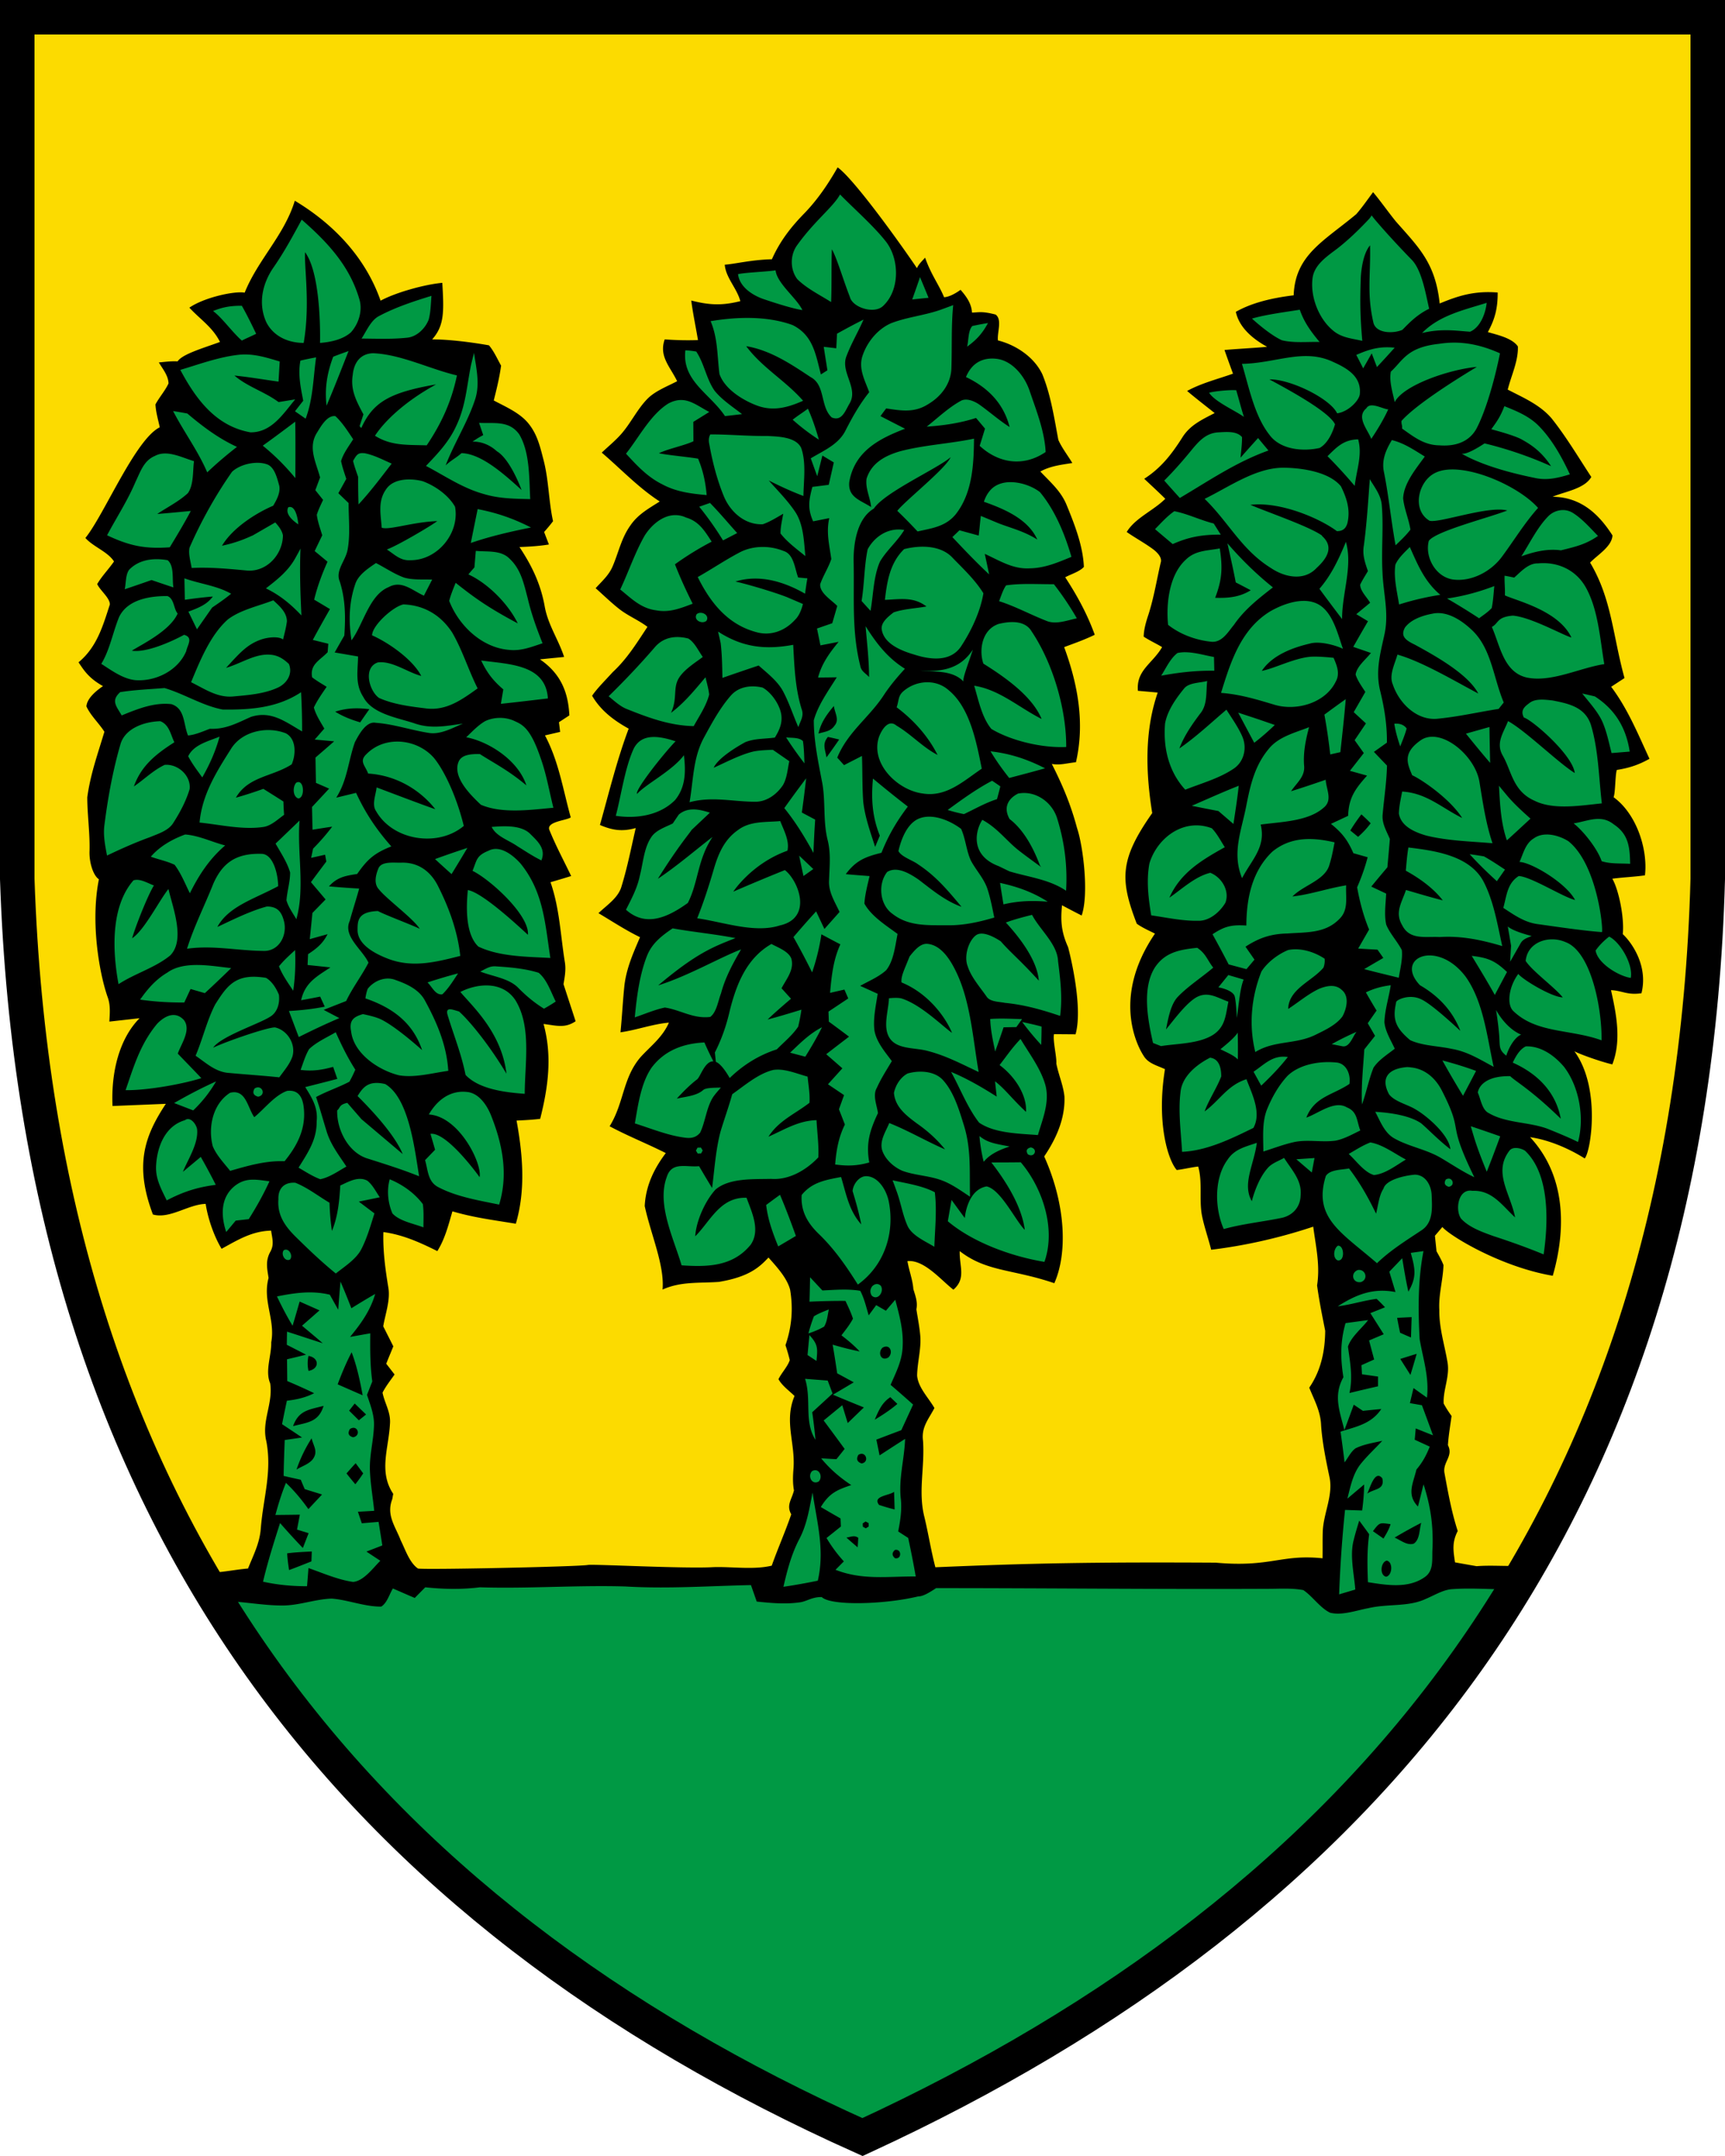 <?xml version="1.0" encoding="UTF-8"?>
<!DOCTYPE svg PUBLIC "-//W3C//DTD SVG 1.1//EN" "http://www.w3.org/Graphics/SVG/1.1/DTD/svg11.dtd">
<svg width="400" height="500" xmlns="http://www.w3.org/2000/svg">
<path d="M396 3.998H4v199.84c5 149.88 80 239.81 196 291.77 117-53.957 192-143.88 196-291.77z" />
<path d="M18.09 5.73h363.18c4.877-.058 9.66-.6 14.527.085.286 5.476.152 11 .171 16.514.01 58.632-.019 117.255.01 175.887.143 6.978-.456 13.862-1.265 20.793-.342 5.114-.77 10.21-1.483 15.297-.38 2.719-1.293 5.086-1.007 7.863-2.016 15.192-5.001 30.271-8.557 45.179-3.423 14.299-8.234 28.227-14.214 41.67-5.134 11.752-11.294 22.809-17.294 34.113-3.251.123-6.512-.171-9.754.085-1.673-.285-3.347-.589-5.01-.884-.419-2.776-.723-4.658.627-7.273-1.426-4.383-2.225-8.86-3.061-13.396-.504-2.586 2.13-3.917.789-6.512.142-2.282.542-4.516.846-6.77a26.095 26.095 0 0 1-1.826-2.87c-.2-3.053 1.427-6.228.904-9.47-.685-4.145-1.978-8.015-1.92-12.284-.191-3.536.855-6.883.969-10.372-.418-1.103-1.046-2.168-1.616-3.214l-.371-3.584c.58-.675 1.15-1.35 1.73-2.035 1.592 1.964 13.457 9.246 25.597 11.311 3.198-11.097 2.946-23.326-5.26-32.141 5.924.862 11.15 3.963 12.66 4.93 1.386-1.422 3.847-16.315-2.38-24.844 1.874.94 6.57 2.532 8.79 3.034 2.15-5.52.946-11.628-.303-17.214 2.56.093 3.751 1.203 7.062.713 1.653-6.61-2.578-12.109-4.336-13.704.401-3.944-.983-10.408-2.424-12.852 2.31-.324 5.27-.445 7.57-.787.694-6.012-1.922-14.233-7.272-18.116.428-1.094.36-5.225.75-6.327 2.814-.438 5.087-1.18 7.568-2.586-2.681-5.771-5.02-11.561-8.88-16.695a872.515 872.515 0 0 1 3.09-2.025c-2.733-9.897-2.952-18.346-7.977-26.773 1.674-1.769 5.04-3.699 5.191-6.304-2.893-4.51-6.999-8.904-13.89-8.965 2.757-1.188 7.397-1.816 8.975-4.592-2.956-4.5-5.826-9.35-9.213-13.596-2.728-3.185-6.531-4.772-10.163-6.664.79-3.214 2.49-6.675 2.348-10.012-1.321-1.958-4.833-2.697-6.96-3.327 1.616-2.958 2.303-5.481 2.28-9.178-5.41-.428-9.099.74-13.448 2.546-.998-9.362-4.777-12.92-10.147-19.01-1.816-2.234-3.45-4.601-5.295-6.807-1.284 1.702-2.5 3.499-3.908 5.106-7.574 6.312-14.153 9.439-14.508 18.815-5.483.663-9.932 1.854-13.411 3.834.656 3.034 3.01 5.768 7.248 8.103-2.272.237-7.594.517-9.876.746.637 1.834 1.302 3.66 1.968 5.485-3.603 1.284-7.254 2.168-10.639 4.012 2.092 1.76 4.25 3.423 6.39 5.125-2.948 1.54-5.734 2.776-7.54 5.723-2.444 3.841-4.906 7.026-8.794 9.517 1.635 1.54 3.29 3.062 4.886 4.64-2.738 2.747-6.969 4.43-8.946 7.7 2.072 1.455 4.326 2.634 6.332 4.165.827.666 1.949 1.825 1.54 2.976-.97 4.212-1.635 8.48-3.014 12.56-.475 1.501-.884 2.984-.922 4.572 1.369.903 2.871 1.578 4.269 2.425-2.158 3.774-6.037 5.324-5.61 10.134 1.531.133 3.062.267 4.592.41-3.104 9-2.769 18.64-1.274 27.95-7.554 10.754-7.524 15.409-3.584 25.652 1.293.932 2.805 1.578 4.221 2.3-10.69 15.686-3.253 27.408-2.605 28.371 1.065 1.777 3.166 2.224 4.925 3.061-2.008 12.461.7 21.087 2.729 23.388 1.673-.2 3.299-.608 4.972-.808 1.046 3.603.171 7.672.884 11.4.542 2.67 1.474 5.257 2.13 7.9 7.952-.955 16.05-2.807 23.664-5.352.618 4.696 1.626 8.917.894 13.633.485 3.546 1.188 7.007 1.882 10.506-.038 4.725-.989 9.26-3.698 13.196 1.17 2.91 2.633 5.486 2.747 8.728.286 4.145 1.141 8.157 1.987 12.217.78 4.126-1.407 8.185-1.597 12.302-.076 2.101-.01 4.212-.057 6.323-9.653-.993-12 2.16-24.767 1.017-28.503-.158-43.067.128-65.011 1.065-1.008-3.841-1.607-7.768-2.539-11.628-1.502-5.885.105-11.466-.323-17.684-.428-3.194 1.284-5 2.643-7.615-1.321-2.32-3.812-4.792-4.012-7.53.038-2.957.95-6.123.742-9.06-.162-2.102-.59-4.203-.913-6.294.342-1.712-.228-3.1-.704-4.706-.17-2.244-1.007-4.279-1.369-6.484 3.898-.38 7.806 4.44 10.658 6.626 3.024-2.614 1.331-5.476 1.464-8.946 6.243 4.84 12.25 4.14 21.933 7.442 3.112-6.961 2.654-18.28-2.344-29.394 2.998-4.447 4.874-9.033 4.693-13.891-.285-2.7-1.378-5.058-1.882-7.663.133-1.417-.86-5.419-.537-6.807l4.995.038c1.898-6.775-1.73-20.213-1.73-20.213-1.54-3.432-1.787-5.99-1.407-9.717 1.508.811 3.026 1.604 4.554 2.377 1.72-4.994.332-16.16-1.074-20.288-1.468-5.494-3.344-9.913-5.848-14.865 1.871.349 3.292-.15 5.598-.396 2.082-9.058.457-18-2.735-26.695 2.395-.894 4.791-1.73 7.092-2.862-1.711-4.754-4.088-9.108-6.845-13.33 1.293-.722 3.32-1.293 4.327-2.405-.209-4.877-2.121-9.754-3.956-14.251-1.322-3.309-3.765-5.353-6.142-7.873 2.339-1.283 4.83-1.568 7.416-1.968-1.056-1.787-2.406-3.47-3.242-5.371-.951-5.058-1.75-10.42-3.708-15.212-1.997-4.193-6.4-6.887-10.295-7.85-.237-1.778 1.06-4.855-.557-6.005-3.104-.793-3.746-.514-5.457-.447-.124-1.892-1.018-3.426-2.66-5.285 0 0-2.173 1.659-3.82 1.713-1.173-2.89-2.999-5.189-4.399-9.17-.58.663-1.505 1.511-1.892 2.44-2.853-4.294-14.4-20.552-18.39-23.38-2.15 3.784-4.536 7.32-7.54 10.477-3.252 3.309-5.8 6.56-7.701 10.83-4.864.135-8.368 1.074-10.933 1.264.237 3.014 2.833 5.485 3.612 8.452-4.221 1.065-7.206.931-11.38-.143.4 3.08 1.046 6.113 1.56 9.175-2.571.084-5.145.03-7.711-.162-1.407 3.927 1.283 6.36 2.88 9.698-2.29 1.207-5.124 2.262-6.93 4.126-2.33 2.386-3.86 5.666-6.095 8.186-1.36 1.53-2.975 2.842-4.459 4.25 4.497 3.831 8.452 8.09 13.444 11.332-2.577 1.645-5.03 2.967-6.807 5.562-2.083 2.938-2.682 6.085-4.041 9.317-.884 2.187-2.472 3.518-4.012 5.23 1.816 1.606 3.556 3.317 5.457 4.81 2.054 1.616 4.507 2.586 6.56 4.155-2.462 3.717-4.725 7.416-8.034 10.477-1.559 1.73-3.77 3.917-4.799 5.503 2.038 3.53 5.256 5.849 8.479 7.626-2.757 7.35-4.554 14.813-6.665 22.343 2.686 1.132 5.001 1.649 8.3.704-1.071 4.674-1.955 9.189-3.309 13.576-.76 2.643-3.432 4.335-5.333 6.17 3.204 1.902 6.284 3.946 9.64 5.572-1.587 3.689-3.175 7.235-3.632 11.285-.37 3.584-.541 7.188-.903 10.772 3.813-.533 7.387-1.902 11.228-2.244-1.445 3.347-4.116 5.334-6.503 7.92-4.24 4.877-3.86 10.658-7.244 16.115 4.25 2.282 8.728 4.04 13.025 6.218-2.776 3.67-4.65 7.625-4.887 12.283 1.41 6.563 4.633 13.748 4.136 19.367 4.278-1.93 8.537-1.445 13.063-1.778 7.11-1.173 9.476-3.517 11.504-5.648 1.873 2.13 4.26 4.659 5.01 7.445.742 4.43.39 8.651-1.074 12.882.38 1.141.713 2.291.998 3.46-.532 1.56-1.882 2.92-2.624 4.422.846 1.53 2.482 2.68 3.727 3.898-2.462 5.904.19 10.79-.238 16.78-.142 1.75-.209 3.385.105 5.125-.504 2.11-1.835 3.403-.628 5.543-1.369 4.002-3.108 7.9-4.525 11.903-4.221 1.008-9.156.209-13.481.342-6.583.406-27.86-.738-29.17-.504-2.238.407-38.618 1.172-39.398.818-1.977-1.379-2.918-4.393-3.964-6.484-1.284-3.337-3.413-5.876-1.987-9.584l.228-1.245c-3.413-5.087-1.074-10.506-.77-16.058.275-2.833-1.17-4.773-1.712-7.406.761-1.493 1.835-2.843 2.796-4.212-.647-.837-1.284-1.664-1.93-2.491.513-1.36 1.102-2.69 1.635-4.04-.77-1.55-1.569-3.1-2.339-4.65.485-2.852 1.683-6.075 1.188-8.965-.703-4.279-1.283-8.538-1.15-12.883 4.497.6 8.49 2.406 12.512 4.412 1.787-2.871 2.557-6.018 3.498-9.222 4.802 1.416 9.305 1.995 14.701 2.873 2.304-7.836 1.617-15.976.169-23.923 1.825-.085 3.65-.18 5.476-.4 1.853-7.336 2.837-14.56.78-22 2.833.324 4.906 1.094 7.435-.636-.932-2.871-1.873-5.733-2.805-8.595.285-1.692.599-3.318.323-5.039-1.027-6.313-1.217-12.511-3.337-18.606 1.607-.466 3.195-.94 4.792-1.435-1.721-3.585-3.622-7.121-5.096-10.8-.494-1.826 3.85-2.064 5-2.786-1.815-6.503-2.766-12.968-5.98-19.025 1.17-.275 2.349-.542 3.518-.817-.095-.751-.18-1.502-.275-2.244.808-.532 1.616-1.055 2.415-1.588-.265-4.973-1.708-9.48-6.817-12.987 1.863-.2 3.736-.37 5.6-.56-1.331-4.08-3.775-7.483-4.516-11.8-.942-5.162-2.957-9.355-5.838-13.69 2.282-.086 4.554-.219 6.826-.59-.37-.96-.741-1.93-1.112-2.9a40.134 40.134 0 0 0 2.073-2.5c-1.02-4.664-.985-9.388-2.149-13.985-.799-3.07-1.417-5.97-3.432-8.528-1.987-2.567-5.362-3.993-8.167-5.486.675-2.671 1.331-5.343 1.702-8.081-.884-1.56-1.645-3.328-2.814-4.706-3.88-.694-9.232-1.385-13.168-1.376 2.819-3.186 2.75-6.353 2.349-13.118-4.079.372-10.749 2.216-14.31 4.14-3.508-10.04-10.895-17.779-19.889-23.179-2.462 8.043-8.518 13.615-11.627 21.316-2.315-.424-9.318 1.077-12.826 3.48 2.482 2.69 5.42 4.553 7.102 7.957-3.993 1.455-8.754 2.832-9.829 4.504-1.455-.104-3.252.153-4.346.245.894 1.53 2.177 3.009 2.243 4.863-.798 1.72-2.12 3.176-3.032 4.868.085 1.778.627 3.565.998 5.305-5.696 2.828-12.906 20.337-17.247 25.67 1.864 2.082 5.163 3.156 6.637 5.448-1.274 1.844-2.777 3.337-3.898 5.248.665 1.464 2.947 3.194 2.937 4.725-1.644 5.058-3.004 9.878-7.263 13.415 1.217 1.816 2.358 3.68 5.669 5.52-2.168 1.485-3.71 3.084-3.844 4.7.96 2.13 2.91 3.898 4.174 5.885-1.521 5.068-3.261 9.897-3.974 15.212.01 4.136.627 8.224.523 12.388-.124 2.624.843 5.755 2.177 6.608-2.001 9.976.106 21.783 1.977 27.19.742 1.93.552 3.804.447 5.82l7.004-.783c-4.618 4.67-6.644 12.354-6.272 20.358l12.362-.506c-4.918 7.453-7.343 14.144-2.996 25.663 3.888 1.112 8.18-2.345 12.23-2.46.522 3.395 1.917 7.47 3.694 10.417 3.755-2.053 7.026-4.107 11.485-4.211.247 1.777.76 3.204-.171 4.877-1.17 2.11-.77 3.84-.419 6.094-1.445 5.362 1.598 9.612.618 14.936.067 3.11-1.473 6.608-.247 9.498.713 4.801-2.053 8.709-.884 13.462 1.35 7.188-.751 13.206-1.303 20.337-.275 3.356-1.73 6.094-2.947 9.155-3.033.248-6.075.942-9.108.99-1.084-1.151-1.892-2.634-2.671-4.013-9.65-17.912-18.473-35.805-24.434-55.342-6.019-20.128-10.126-40.977-13.178-61.75-.551-3.547-.846-7.112-1.055-10.687-1.873-14.27-3.299-28.893-3.033-43.297 0-57.044 0-114.088-.01-171.133.03-4.154-.227-8.547.41-12.644 4.668-.761 8.965-.114 13.652-.153z" fill="#fcdb00"/>
<path transform="translate(-10.433 -15.7) scale(.951)" d="m215.8 63.929c-1.626 3.017-6.235 6.451-10.498 12.42-1.71 2.39-1.7 5.91 0.08 8.24 2.32 2.3 5.5 3.84 8.24 5.58 0.18-4.29 0.029-8.579 0.189-12.868 1.263 2.253 2.638 7.104 4.384 11.63 0.67 2.59 5.848 4.2 8.008 2.27 4.27-3.84 4.16-11.701 0.61-16.001-2.99-3.75-7.663-7.84-11.013-11.27zm129.62 5.099c-0.402 0.694-0.754 1.015-1.19 1.471-2.558 2.695-5.539 5.481-8.289 7.451-2.08 1.58-4.361 3.361-4.881 6.071-0.73 4.53 1.331 10.069 4.871 13.029 2.09 1.83 4.611 1.98 7.211 2.58-0.534-6.099-0.563-9.447-0.37-15.333 0.07-1.642 0.5-5.876 2.26-7.956 0.166 7.508-0.817 11.705 0.82 18.861 0.7 2.74 5.01 2.65 7.05 1.75 1.203-1.175 3.318-3.604 6.543-5.15-0.79-3.35-1.734-9.359-4.244-11.94-2.69-2.76-5.835-6.131-8.589-9.341a22.203 22.203 0 0 1-1.192-1.491zm-260.88 1.044c-2.16 3.979-4.261 7.88-6.851 11.609-2.76 3.97-3.839 8.879-1.779 13.419 1.76 3.45 5.349 5.031 9.109 5.031 1.618-9.39 0.121-18.263 0.331-22.113 4.126 5.54 3.651 22.113 3.651 22.113 2.54-0.18 5.599-0.83 7.539-2.58 1.89-2.09 2.91-5.33 2.05-8.09-2.38-8.169-7.81-13.929-14.05-19.389zm115.54 12.359c-1.89 0.33-7.276 0.509-9.156 0.929 0.543 4.417 6.387 6.14 6.387 6.14 2.31 0.79 6.91 2.277 9.31 2.627-1.35-2.89-6.186-6.488-6.541-9.696zm35.219 1.66c-0.62 1.83-1.26 3.64-1.9 5.45 1.33-0.15 2.651-0.281 3.981-0.411-0.68-1.68-1.381-3.359-2.081-5.039zm-119.12 4.561c-4.319 1.33-8.727 2.77-12.737 4.9-2.02 1-3.12 3.7-4.31 5.52 3.62 0.02 7.307 0.189 10.906-0.191 2.46-0.14 4.58-2.2 5.45-4.4 0.52-1.87 0.52-3.908 0.69-5.828zm257.29 1.707c-5.49 1.73-11.576 3.043-15.746 7.363 4.867-1.184 8.621-0.506 11.699-0.32 2.56-1.08 3.797-4.575 4.047-7.042zm-130.07 0.553c-0.87 0.33-1.739 0.65-2.619 0.97-4.07 1.53-8.471 1.879-12.511 3.439-3.3 1.43-5.859 4.58-6.989 7.95-1.05 3.15 0.579 5.981 1.629 8.881-2.28 2.84-4.02 5.93-5.68 9.16-1.72 3.59-5.339 5.01-8.569 6.97 0.53 1.45 1.04 2.899 1.58 4.349l1.259-5.029c0.93 0.56 1.849 1.118 2.78 1.678-0.41 1.83-0.819 3.65-1.239 5.46-1.33 0.17-2.651 0.341-3.981 0.501-0.86 3.21-1.229 5.25 0.181 8.4l3.93-0.781c-0.78 3.53 0.019 6.51 0.499 9.97-0.69 2.11-1.98 4.031-2.71 6.151-0.16 2.17 2.82 3.88 4.16 5.3-0.4 1.41-0.81 2.809-1.22 4.209l-3.72 1.29 0.84 4.111c1.48-0.29 2.951-0.571 4.431-0.861-2.21 2.7-4.101 5.26-5.011 8.71 1.52-0.02 3.041-0.03 4.561-0.06-2.04 3.27-4.56 6.749-5.6 10.479 0 5.1 1.109 10.311 2.069 15.301 0.83 4.63 0.16 9.269 1.3 13.879 0.83 3.25 0.47 6.41 0.36 9.7-0.23 2.92 1.371 5.31 2.551 7.86-1.23 1.39-2.46 2.77-3.69 4.15-0.67-1.43-1.351-2.859-2.022-4.289a219.22 219.22 0 0 0-5.53 6.27c1.6 2.83 3.11 5.69 4.55 8.61a52.256 52.256 0 0 0 2.27-9.29c1.53 0.83 3.08 1.641 4.62 2.451-1.74 3.78-2.15 7.739-2.51 11.829 1.17-0.26 2.331-0.539 3.501-0.799l0.931 2.159c-1.61 1.07-3.212 2.141-4.822 3.211l0.09 2.449c1.651 1.205 3.291 2.427 4.92 3.661-1.85 1.42-3.709 2.839-5.559 4.279 1.32 1.15 2.63 2.291 3.94 3.441-1.17 1.3-2.341 2.591-3.511 3.891 1.31 0.88 2.61 1.76 3.92 2.64-0.42 1.15-0.829 2.309-1.249 3.459 0.49 1.24 0.97 2.48 1.45 3.72-1.55 3.13-2.091 6.269-2.371 9.739 3 0.42 5.38 0.339 8.32-0.491-0.85-4.67 0.14-7.849 2.12-12.038-0.28-1.99-1.351-4.341-0.271-6.171 1.01-2.26 2.39-4.38 3.651-6.51-1.67-2.26-3.75-4.63-4.24-7.47-0.36-2.91 0.351-6.06 0.791-8.94-1.42-0.65-2.851-1.299-4.271-1.939 2.11-1.18 4.541-2.181 6.331-3.811 1.87-2.3 2.21-6.03 2.79-8.85-2.78-2.06-6.39-4.3-8.09-7.4 0.14-2.25 0.759-4.509 1.259-6.709-1.93-0.15-3.869-0.29-5.799-0.47 2.49-3.34 4.75-4.23 8.7-5.21 1.68-4.22 3.69-7.67 6.43-11.27-2.88-2.22-5.701-4.501-8.501-6.831-0.47 4.93-0.18 9.3 1.67 13.92-0.38 0.91-0.76 1.831-1.14 2.751-1.14-3.58-2.501-7.289-2.901-11.03-0.27-3.71-0.17-7.451-0.31-11.161-1.45 0.76-2.92 1.49-4.37 2.249-0.55-0.62-1.1-1.228-1.66-1.828 2.59-6.35 7.961-9.901 11.531-15.52 1.48-2.2 3.179-4.211 4.969-6.161-4.25-2.65-6.96-6.209-9.59-10.378 0.35 4.14 0.84 8.242 0.85 12.402-0.9-0.99-1.901-1.371-2.151-2.761-2.07-8.25-1.45-16.111-1.6-24.841-0.16-4.65 0.732-11.03 4.922-13.48 2.632-4.008 15.657-9.809 18.727-12.54-1.23 2.82-11.148 10.668-13.018 13.088a123.54 123.54 0 0 1 4.949 5.031c3.53-0.8 6.801-1.18 9.261-4.139 4.11-5.19 4.439-12.151 4.499-18.491-5.94 1.24-12.07 1.521-17.93 3.051-3.68 1.05-7.079 2.84-8.279 6.74-0.31 2.39 0.887 4.492 1.118 6.882-2.68-1.7-5.669-2.393-5.329-6.083 1.27-7.43 7.17-10.56 13.61-13.01a562.67 562.67 0 0 1-5.999-3.079c0.46-0.63 0.919-1.252 1.389-1.871 3.6 0.54 6.801 1.101 10.091-0.949 3.32-1.93 5.79-5.119 5.82-9.099 0.17-5.06-0.07-10.101 0.44-15.151zm-173.46 0.16c-2.965-0.015-4.86 0.406-7.018 1.288 2.198 1.602 4.597 5.078 7.022 7.207 0.9-0.48 2.584-1.176 3.484-1.666-1.11-2.31-2.228-4.599-3.488-6.829zm257.96 0.97c-3.56 0.57-8.199 1.157-11.658 2.157 1.86 1.7 4.969 4.242 7.309 5.292 2.92 0.71 6.179 0.331 9.179 0.411-2.113-2.528-3.763-4.793-4.83-7.86zm-133.57 2.011c-3.424-0.09-6.882 0.239-10.087 0.779 1.78 4.21 1.591 8.44 2.151 12.86 1.26 3.7 5.701 6.43 9.191 7.73 3.96 1.46 7.529 0.449 11.208-1.181-4.29-4.91-10.009-8.08-13.869-13.31 5.882 0.977 10.978 4.402 15.73 7.556 3.64 1.96 2.249 7.154 5.119 9.824 2.46 1.04 3.299-1.619 4.289-3.299 2.41-3.85-2.319-7.74-0.659-11.73 1.15-3.04 2.829-5.86 4.129-8.84-2.19 1.1-4.339 2.251-6.469 3.441l-0.181 3.558-3.059-0.36c0.29 1.91 0.6 3.82 0.9 5.729-0.53 0.34-1.06 0.671-1.59 1.011-1.28-4.89-1.891-9.551-6.901-12.04-3.084-1.13-6.479-1.637-9.902-1.728h-0.002zm57.546 1.239c-1.29 0.2-2.57 0.439-3.84 0.729-1.05 1.21-0.859 3.561-1.259 5.031 2.33-1.68 3.719-3.22 5.099-5.76zm113.86 4.77a23.207 23.207 0 0 0-3.842 0.288c-7.938 0.845-8.87 4.141-11.79 6.781-0.45 2.38 0.459 5.111 0.939 7.441 2.115-4.17 13.431-7.996 20.028-8.589-7.399 4.463-15.343 9.744-18.37 13.17-0.06 0.93 0.222 0.939 0.142 1.869 2.89 2.04 5.381 4.05 9.121 4.09 3.66 0.28 7.141-0.692 9.021-4.072 2.55-4.89 4.647-12.946 5.732-18.37-3.6-1.612-7.202-2.576-10.978-2.609h-0.002zm-17.217 1.15c-2.379 0.107-4.429 0.784-6.843 1.849 0.57 1.09 1.13 2.181 1.68 3.281 0.7-1.22 1.387-2.441 2.087-3.661 0.42 1.11 0.842 2.23 1.272 3.34 1.46-1.56 2.898-3.131 4.318-4.721a16.269 16.269 0 0 0-2.512-0.088h-0.002zm-170.43 0.729c-0.89 7.45 6.019 10.56 9.659 16.04 1.39-0.15 2.78-0.321 4.16-0.481-2.24-1.76-4.881-3.45-6.681-5.691-2.01-2.82-2.549-6.699-4.489-9.569-0.88-0.16-1.76-0.26-2.65-0.3zm-82.13 0.179c-1.25 0.44-2.501 0.89-3.741 1.381-1.49 3.96-2.119 7.71-1.619 11.929 1.88-4.4 3.61-8.86 5.36-13.31zm30.589 0.431c-0.25 1-0.499 1.989-0.729 2.989-1.04 5.12-1.27 9.892-3.55 14.721-1.75 3.91-4.521 6.819-7.431 9.869 4.78 2.52 8.998 5.46 14.197 6.88 3.72 1.11 7.372 1.12 11.223 1.22-0.27-4.97-0.051-11.42-2.681-15.8-2.45-3.43-6.099-2.61-9.789-2.8 0.33 1 0.671 1.989 1.011 2.989a20.451 20.451 0 0 0-2.627 1.609s3.009-0.357 5.943 2.319c3.368 2.024 6.032 9.456 6.032 9.456-5.163-4.744-10.158-8.846-14.635-8.992-1.448 1.26-2.422 1.642-3.872 2.979 2.12-5.52 5.399-10.581 7.209-16.161 1.19-3.74 0.25-7.508-0.3-11.278zm-24.59 0.099c-3.17 0.08-4.7 2.36-4.98 5.3-0.6 3.7 0.951 6.49 2.611 9.61-0.31 0.95-0.621 1.912-0.941 2.862 0.14 0.163 0.28 0.32 0.423 0.472 2.867-6.41 7.103-8.699 18.232-10.641-7.534 4.114-12.55 8.907-14.904 12.521 3.919 2.452 7.649 2.193 12.62 2.336 3.59-5.34 6.059-10.719 7.369-17.049-6.7-1.58-13.6-5.131-20.43-5.411zm-30.348 0.327a14.952 14.952 0 0 0-2.65 0.074c-4.76 0.56-9.44 2.291-14.021 3.661 3.78 7.1 8.67 13.739 17.1 15.229 5.14 0.06 8.001-4.539 10.91-8.039l-4.051 0.659c-3.43-2.55-7.509-3.689-10.769-6.469 3.6 0.36 7.167 0.989 10.756 1.479 0.1-1.64 0.192-3.27 0.292-4.91-2.556-0.765-4.98-1.531-7.566-1.685h-0.002zm256.52 0.401c-4.478 0.26-9.069 1.769-14.331 1.863 1.7 5.62 3.019 12.629 6.699 17.299 2.67 3.66 8.179 4.121 12.24 3.211 1.98-1.12 3.138-3.672 3.755-5.764-1.433-3.129-11.853-8.718-16.001-10.956 5.049-0.11 14.784 4.649 16.517 8.271 2.68-0.342 5.305-3.063 5.52-4.6 0.447-4.082-2.57-6.172-6.34-7.862-2.725-1.324-5.373-1.618-8.059-1.463zm-240.08 0.283c-1.29 0.22-2.559 0.491-3.829 0.791-0.63 3.36 0.06 6.499 0.69 9.779-0.68 0.86-1.341 1.71-2.011 2.57 0.86 0.6 1.731 1.21 2.601 1.81 1.84-4.94 1.819-9.8 2.549-14.949zm165.93 0.349c-2.877-0.345-5.874 0.576-7.474 4.446 5.52 2.63 9.203 6.574 10.645 12.186-2.57-1.63-4.841-3.661-7.311-5.421-1.2-0.85-3.189-1.739-4.589-0.959-3.02 1.65-5.62 4.17-8.32 6.29 4.13-0.28 8.09-0.85 12.03-2.12 0.73 0.86 1.46 1.729 2.19 2.599-0.43 1.4-0.86 2.801-1.3 4.201 4.67 4.32 10.727 5.17 16.087 1.5-0.26-5.02-2.248-10.051-3.868-14.781-1.25-3.829-4.338-7.487-8.088-7.94h-0.002zm58.425 7.663c-1.703-0.132-5.615 0.27-6.605 0.62 1.363 2.188 6.542 4.44 8.486 5.89-0.576-1.734-1.24-4.372-1.882-6.51zm-135.67 2.391c-0.852 0.049-1.767 0.299-2.784 0.836-4.37 2.72-7.172 8.261-10.341 12.242 2.68 2.91 5.211 5.659 8.811 7.459 3.41 1.85 7.059 2.3 10.859 2.64-0.28-3.15-0.869-5.959-2.089-8.879-2.31-0.41-7.25-0.841-9.55-1.321 1.92-1 6.48-1.96 8.41-2.929l-0.031-4.721c1.3-0.8 2.601-1.61 3.891-2.42-2.61-1.358-4.618-3.052-7.176-2.907zm168.43 1.323c-0.433 0.063-0.795 0.267-1.035 0.694-2.57 2.14 0.34 5.189 1.2 7.459 1.54-2.31 2.98-4.671 4.139-7.2-1.08-0.076-3.005-1.144-4.304-0.953zm32.625 0.175c-0.976 2.51-1.714 3.597-3.196 5.621 2.01 0.55 5.335 1.461 7.215 2.381 1.94 1.08 4.838 2.706 7.361 6.629-8.488-3.854-16.223-5.553-16.223-5.553-1.25 0.822-4.34 2.782-5.59 2.492 5.003 2.874 12.054 4.74 17.684 5.89 3.07 0.72 5.788 0.06 8.719-0.84-1.99-4.27-4.459-8.741-7.839-12.061-2.31-2.21-5.209-3.398-8.129-4.559zm-169.82 0.61c-1.21 0.93-2.53 1.729-3.72 2.689a52.05 52.05 0 0 0 6.391 4.871c-0.73-2.58-1.571-5.11-2.671-7.56zm-154.79 0.579c2.63 5.1 6.05 9.65 8.32 14.949 2.31-2.2 4.73-4.25 7.25-6.21-4.55-2.1-8.3-4.929-12.1-8.139-1.15-0.22-2.31-0.42-3.47-0.6zm39.581 1.241c-2.07-0.3-3.649 2.679-4.589 4.178-2.13 3.56-0.112 7.171 0.848 10.771-0.39 1.03-0.769 2.07-1.159 3.1l1.89 2.371c-0.54 1.18-1.141 2.37-1.53 3.62 0.2 1.7 0.841 3.379 1.321 5.019-0.61 1.28-1.231 2.562-1.841 3.842 1.04 0.86 2.091 1.729 3.131 2.599-1.35 3.01-2.47 6.031-3.26 9.251 1.29 0.76 2.57 1.531 3.85 2.301-1.41 2.49-2.83 4.989-4.181 7.519l3.78 0.931c-0.05 0.69-0.1 1.371-0.16 2.061-1.86 1.98-4.39 2.95-3.78 6.13 1.1 0.85 2.35 1.569 3.54 2.309-1.13 1.67-2.259 3.229-3.119 5.05 0.49 1.81 1.619 3.52 2.549 5.14-0.78 0.89-1.56 1.791-2.34 2.681 1.58 0.14 3.159 0.279 4.739 0.429-1.51 1.32-3.03 2.64-4.55 3.95 0.03 2.06 0.071 4.119 0.111 6.179 1.07 0.47 2.139 0.931 3.209 1.401-1.38 1.5-2.779 2.99-4.168 4.481l0.119 5.538c1.6-0.25 3.199-0.51 4.799-0.74-1.44 1.9-2.979 3.66-4.659 5.36-0.16 0.74-0.31 1.491-0.47 2.241 1.13-0.25 2.26-0.51 3.4-0.76 0.1 0.55 0.2 1.1 0.3 1.66-1.25 1.67-2.509 3.339-3.749 5.029 1.19 1.41 2.38 2.81 3.57 4.22-1.07 1.1-2.141 2.191-3.211 3.291-0.21 2.13-0.419 4.259-0.649 6.389 1.45-0.41 2.889-0.81 4.339-1.21-1.14 2.27-2.69 3.521-4.75 4.871l-0.119 2.64c1.86 0.19 3.719 0.39 5.569 0.59-3.36 2.22-6.189 3.712-7.149 8.002 1.55-0.28 3.099-0.571 4.649-0.881 0.37 0.82 0.75 1.631 1.12 2.451-2.89 0.58-5.789 0.89-8.739 1.06 0.8 2.12 1.599 4.24 2.399 6.35 3.26-1.63 6.54-3.19 9.9-4.62-1.28-0.67-2.559-1.341-3.829-2.011l5.489-2.159c1.56-3.28 3.79-6.149 5.44-9.349-1.45-3.18-6.289-6.44-4.579-10.161 0.72-2.65 1.589-5.249 2.309-7.909-2.46-0.14-4.919-0.32-7.369-0.54 2.04-2.25 3.98-2.57 6.88-3.02 2.53-3.62 4.18-5.072 8.33-6.722-3.59-4.06-6.321-8.12-8.591-13.059-1.61 0.39-3.22 0.781-4.84 1.171 2.72-4.25 2.92-8.922 4.54-13.511 0.92-1.74 2.721-5.219 5.101-4.739 4.24 0.29 8.57 1.77 12.731 2.43 2.92 0.57 5.879-1.141 8.519-2.231-4.03 0.56-7.74 1.341-11.72-0.039-4.13-1.4-10.391-2.279-12.581-6.479-2.04-3.16-1.33-6.311-1.27-9.861-1.9-0.33-3.801-0.65-5.701-0.98 0.78-1.37 1.55-2.751 2.35-4.111 0.32-4.56 0.28-8.829-1.12-13.22-1.08-2.52 1.241-4.859 1.851-7.389 0.79-3.76 0.298-7.881 0.318-11.712-0.85-0.8-1.668-1.609-2.508-2.399 0.65-1.17 1.299-2.331 1.939-3.501-0.45-1.42-0.98-2.869-1.27-4.339 0.55-1.91 1.91-3.641 2.95-5.321-1.3-1.93-2.62-4.059-4.33-5.629zm-9.799 1.35c-2.62 1.96-5.242 3.939-7.921 5.849 2.96 2.4 5.52 4.981 7.95 7.911 0.01-4.59 0.051-9.18-0.029-13.76zm228.12 2.56c-1.071-0.102-2.209 0.003-3.139 0.049-2.74 0.19-4.41 1.9-6.071 3.87-2.23 2.74-4.52 5.39-7.02 7.88 1.26 1.43 2.53 2.84 3.8 4.25 7.32-4.34 13.809-8.79 21.609-11.58-0.84-1.01-1.689-2.02-2.529-3.04-1.44 1.59-2.871 3.181-4.281 4.791 0.16-1.65 0.38-3.341 0.37-5.011-0.666-0.795-1.669-1.107-2.74-1.21zm-126.91 0.54c-0.39 0.68-0.472 1.519-0.222 2.519 0.75 4.24 1.891 8.611 3.531 12.601 1.6 3.83 5.159 7 9.499 6.79 1.73-0.6 3.389-1.65 4.969-2.56-0.27 1.57-0.679 3.209-0.659 4.819 1.66 2.12 3.98 3.82 6.06 5.51-0.37-3.65-0.43-7.82-2.58-10.939-1.83-2.7-4.2-5.071-6.36-7.511 2.77 1.41 5.56 2.69 8.46 3.79 0.06-3.74 0.722-8.16-0.548-11.73-1.29-2.73-5.752-2.769-8.302-2.909-4.63 0.06-9.228-0.39-13.848-0.38zm157.96 1.21c-3.51 0.08-5.16 1.819-7.47 4.109 2.32 2.33 4.509 4.731 6.629 7.242 0.48-4.02 1.9-7.53 0.84-11.35zm8.219 0.179c-1.46 2.43-2.549 4.9-1.929 7.79 1.19 5.93 1.739 11.931 2.839 17.871 1.24-1.21 2.582-2.449 3.622-3.829-0.39-2.52-1.521-5.061-1.781-7.611 0.15-3.71 3.19-7.3 5.28-10.21-2.6-1.59-5.02-3.28-8.03-4.01zm-251 3.172c-1.27-7e-3 -1.574 0.708-2.291 1.906 0.32 1.32 0.799 2.623 1.239 3.913-0.01 2.23 0.02 4.459 0.09 6.699 2.92-3.14 5.47-6.561 8.09-9.951-2.09-0.92-4.27-2.071-6.52-2.521a4.656 4.656 0 0 0-0.608-0.047zm-48.303 0.095c-0.805 0.024-1.585 0.2-2.317 0.602-2.72 1.14-3.541 3.9-4.731 6.35-1.93 4.57-4.599 8.623-6.919 12.994 5.44 2.56 9.211 3.38 15.29 2.929 1.77-2.92 3.53-5.842 5.13-8.862-2.73 0.25-5.45 0.531-8.18 0.731 2.47-1.66 5.29-3.05 7.47-5.08 1.45-2.05 1.159-5.372 1.489-7.792-2.19-0.645-4.818-1.942-7.231-1.871zm22.926 2.274v0.002c-2.263-0.068-4.854 0.736-6.414 2.175-3.945 5.604-7.61 12.147-10.38 18.53-0.31 1.58 0.28 3.351 0.52 4.941 4.52-0.23 8.959 0.2 13.45 0.62 4.85 0.42 8.751-3.888 8.811-8.558-0.195-1.15-0.991-2.2-1.867-3.17l-5.199 3.001 0.008 0.006c-0.308 0.134-0.274 0.204-0.509 0.24a32.77 32.77 0 0 1-7.291 2.43c2.686-4.484 8.514-8.06 12.482-9.754 0.922-1.54 1.77-3.207 1.487-4.836-0.53-1.9-1.144-4.599-2.991-5.259-0.63-0.226-1.352-0.347-2.106-0.37zm249.68 1.198c-6.666 0.107-13.113 4.741-18.953 7.591 5.93 5.78 9.01 12.462 16.26 16.932 3.33 2.22 8.024 3.17 11.044-0.08 2.619-2.393 4.283-5.191 1.294-7.821l0.029-0.072c-3.102-2.22-12.819-5.53-17.472-7.496 7.4-0.872 17.092 3.397 21.086 6.41 1.65 0.027 2.266-0.886 2.57-1.943 0.822-3.437-0.32-6.428-1.58-8.998-3.786-4.59-13.464-4.534-14.278-4.522zm43.057 0.495c-2.256-0.21-4.286 0.002-5.828 0.785-4.11 2.02-5.74 9.044-1.35 11.644 2.22 0.68 14.295-3.718 18.959-2.496-4.47 1.763-17.44 5.026-19.13 7.406-1.01 3.87 1.589 8.759 5.849 9.419 4.54 0.62 9.362-1.95 12.022-5.6 2.93-3.95 5.46-8.162 8.77-11.851-3.732-4.243-12.526-8.675-19.292-9.306zm-21.737 2.295-0.002 0.002 0.002 0.002c1e-4 -0.001-1e-4 -0.003 0-0.004zm0 0.004c-0.4 5.409-0.73 10.791-1.45 16.17-0.4 2.26 0.27 4.149 0.99 6.239-0.64 1.1-1.35 2.17-1.89 3.32 0.03 1.58 1.668 3.069 2.428 4.409-1.12 0.93-2.251 1.852-3.371 2.782 0.95 0.58 1.899 1.147 2.849 1.717a558.77 558.77 0 0 0-3.589 6.251c1.43 0.51 2.87 0.981 4.3 1.491-1.22 1.56-3.439 3.257-3.729 5.267 0.48 1.51 1.519 2.894 2.369 4.234a789.27 789.27 0 0 1-2.829 4.926c0.99 0.93 1.989 1.831 2.979 2.751-0.92 1.37-1.84 2.73-2.759 4.09l2.239 3.141c-1.13 1.44-2.26 2.89-3.39 4.33 1.39 0.39 2.78 0.779 4.181 1.169-2.82 3.17-4.48 5.341-4.61 9.801-1.4 0.66-2.791 1.32-4.201 1.96 2.74 2.21 4.071 3.939 5.481 7.159l3.48 0.988a50.05 50.05 0 0 1-2.57 7.324c0.64 3.54 1.539 6.976 2.919 10.307-0.89 1.55-1.78 3.091-2.66 4.641 1.57 0.09 3.141 0.183 4.711 0.263 0.47 0.67 0.95 1.339 1.419 2.019-1.56 0.9-3.119 1.81-4.67 2.73 2.8 0.73 5.621 1.409 8.441 2.099 0.33-2.18 0.98-4.551 0.74-6.75-1.09-2.11-2.898-4.002-3.798-6.181-0.55-2.42-0.131-5.119-0.021-7.589l-3.63-1.711c1.299-1.579 2.608-3.148 3.93-4.708 0.2-2.3 0.42-4.601 0.6-6.901-0.84-2-2-3.841-1.75-6.071 0.35-3.95 0.96-7.849 1.05-11.829-1.06-1.11-2.13-2.22-3.19-3.34 1.06-0.75 2.11-1.502 3.17-2.252 0.05-4.46-0.641-8.578-1.701-12.879-1.07-4.64 0.062-8.76 1.052-13.261 1.24-5.42-0.231-10.049-0.431-15.469-0.3-5.34 0.27-10.72-0.15-16.05-0.15-2.639-1.648-4.389-2.938-6.588zm-234.6 0.07c-2.129 0.066-4.239 0.735-5.351 2.529-1.96 2.86-1.2 6.018-0.98 9.238 1.9 0.64 7.319-1.365 13.55-1.619-1.48 1.14-9.821 6.066-12.299 6.921 1.9 1.22 3.289 2.779 5.719 2.619 6.59 0.07 12.103-6.581 10.913-13.041-1.61-2.83-4.881-5.131-7.911-6.231a13.16 13.16 0 0 0-3.64-0.417zm147.06 0.651c-2.009-0.01-3.914 0.608-5.169 2.178-0.62 0.737-1.06 1.63-1.387 2.603 5.194 1.836 10.797 4.286 13.018 9.22-3.307-2.114-6.852-2.914-9.68-4.063l-4.08-1.703c-0.223 1.676-0.33 3.363-0.534 4.793-1.56-0.44-3.13-0.85-4.69-1.29-0.57 0.56-1.139 1.11-1.72 1.66 2.91 3.11 5.853 6.19 8.963 9.099-0.34-1.67-0.704-3.336-1.064-5.006 3.6 1.63 6.844 3.769 10.943 3.529 3.73-0.06 6.82-1.42 10.189-2.8-1.59-5.49-3.999-11.382-7.689-15.802-1.76-1.36-4.518-2.404-7.102-2.416zm-73.339 5.076c-0.88 0.3-1.758 0.61-2.627 0.92a76.933 76.933 0 0 1 5.799 8.211c1.15-0.59 2.301-1.191 3.451-1.791-2.2-2.44-4.311-4.99-6.621-7.34h-0.002zm-102.22 0.994a1.103 1.103 0 0 0-0.616 0.066c-0.86 1.66 1.219 3.34 2.449 4.16-0.07-1.032-0.521-3.97-1.833-4.226zm45.565 0.505c-0.56 2.75-1.12 5.5-1.67 8.26 4.8-1.65 9.7-2.77 14.67-3.77-4.26-2.19-8.299-3.581-13-4.491zm263.84 0.3a5.127 5.127 0 0 0-2.843 1.491c-2.67 2.76-4.448 6.499-6.508 9.719 2.55-0.912 6.057-1.962 9.645-1.454 3.83-0.94 6.113-1.502 9.043-3.507-1.91-1.95-3.868-4.23-6.208-5.67a4.595 4.595 0 0 0-3.129-0.579zm-93.973 0.212c-1.73 1.2-3.23 2.87-4.7 4.38 1.43 1.22 2.87 2.43 4.31 3.64 4.01-1.79 7.312-2.331 11.722-2.301-0.58-0.91-1.151-1.82-1.722-2.72-3.26-0.809-6.34-2.369-9.61-2.999zm-122.06 0.97c-2.908 0.194-5.497 2.474-7.079 4.971-2.38 4.16-3.912 8.809-5.962 13.15 2.76 2.24 5.074 4.62 8.774 5.08 3.24 0.61 5.937-0.501 8.887-1.611-1.57-3.15-3.048-6.332-4.318-9.612a73.908 73.908 0 0 1 8.949-5.52c-1.68-2.6-3.09-4.96-6.26-5.89a6.09 6.09 0 0 0-2.987-0.569h-0.004zm54.813 3.49c-3.203 0.011-5.985 2.003-7.525 4.83-0.86 4.12-0.789 8.44-1.479 12.609 0.72 0.8 1.452 1.599 2.182 2.399 0.69-3.91 0.699-8.329 2.288-11.979 1.63-2.81 4.251-4.931 5.931-7.741a7.93 7.93 0 0 0-1.397-0.119zm109.09 3.02c3.8e-4 0.001-3.7e-4 0.003 0 0.004 6.1e-4 -0.001 0.001-0.003 0.002-0.004h-0.002zm0 0.004c-1.729 4.128-3.5 8.028-6.459 11.436 1.82 2.49 3.668 4.939 5.528 7.389-0.03-6.309 2.638-12.807 0.931-18.826zm-28.888 0.347c0.69 3.179 1.43 6.349 2.03 9.538 1.22 0.63 2.438 1.26 3.648 1.911-2.75 1.71-5.531 1.929-8.671 1.839 1.7-4.47 1.85-7.299 1.12-12.038-3.07 0.58-5.98 0.44-8.33 2.79-4.02 3.7-4.779 10.729-4.269 15.839 2.87 2.28 6.642 3.69 10.261 4.09 2.8 0.47 4.32-2.309 5.83-4.129 2.55-3.71 5.958-6.36 9.468-9.09-4.099-3.289-7.648-6.779-11.087-10.748zm-73.323 0.859a16.04 16.04 0 0 0-2.43 0.031c-1.073 0.093-2.122 0.28-3.09 0.528-3.44 3.36-4.15 7.811-4.68 12.371 3.71-0.14 6.94-0.829 10.13 1.611-2.62 0.49-5.47 0.57-8 1.44-1.44 1.11-3.165 2.521-2.899 4.201 0.526 3.311 4.349 5.06 7.989 6.11 3.78 1.22 8.691 1.837 11.28-1.913 2.53-3.81 4.76-8.519 5.52-13.049-1.95-3.18-4.82-5.888-7.42-8.558-1.625-1.823-3.971-2.609-6.399-2.771h-0.002zm-40.306 0.033c-1.87 0.045-3.721 0.482-5.351 1.348-3.48 1.83-6.751 4.058-10.181 5.988 3.08 6.22 7.29 11.561 14.269 13.431 3.52 1.01 6.98-0.31 9.39-2.94 1.058-1.008 1.607-2.418 1.997-3.92l-3.924-1.683c-3.058-1.199-9.277-3.055-12.533-3.798 5.814-1.778 11.71-0.036 16.969 2.966 0.186-1.284 0.357-2.605 0.571-3.737l-2.249-0.21c-0.82-2.09-1.011-5.651-3.511-6.451a13.58 13.58 0 0 0-5.446-0.996zm158.1 0.008c-1.25 1.279-2.799 2.649-3.519 4.308-0.47 3.14 0.412 6.609 0.902 9.709a66.787 66.787 0 0 1 10.058-2.356c-3.81-3.19-5.481-7.241-7.441-11.66zm-270.48 0.378c-6e-5 0.001 6.1e-5 0.003 0 0.004 7.25e-4 -0.001 0.001-0.003 0.002-0.004h-0.002zm0 0.004h-0.002c-6.1e-5 0.001 6e-5 0.003 0 0.004 7.24e-4 -0.001 0.001-0.003 0.002-0.004zm-0.002 0.004c-0.469 0.867-0.939 1.736-1.428 2.603-1.74 2.99-4.324 5.02-7.013 7.1 3.44 1.67 6.051 3.841 8.661 6.601-0.26-5.437-0.459-10.866-0.22-16.303zm42.742 0.553c-0.12 1.34-0.231 2.681-0.341 4.031-0.49 0.56-0.981 1.127-1.471 1.707 5.079 2.35 9.922 7.546 12.036 11.95-7.25-3.87-10.466-6.188-15.142-9.889-0.58 1.45-1.184 2.88-1.574 4.4 2.3 5.96 7.903 11.38 14.504 11.94 3 0.35 5.48-0.69 8.26-1.6-1.43-3.58-2.732-7.18-3.611-10.939-0.93-3.52-1.631-7.07-4.411-9.67-2.13-2.189-5.458-1.639-8.248-1.929h-0.002zm-77.684 2.032c-2.54-0.023-5.03 0.679-6.868 2.599-0.88 1.25-0.728 3.267-1.058 4.737 2.18-0.73 4.361-1.49 6.541-2.249 1.77 0.6 3.549 1.21 5.339 1.8-0.37-1.95 0.27-5.24-1.419-6.64a15.164 15.164 0 0 0-2.533-0.247h-0.002zm53.34 0.939c-1.83 1.25-4.099 2.72-4.949 4.84-1.63 4.55-1.779 9.269-1.019 14.008 2.89-3.9 4.329-11.059 9.049-12.969 3.21-1.77 5.76 0.819 8.61 2.079 0.66-1.31 1.341-2.61 2.011-3.92-2.22-0.08-4.66 0.131-6.81-0.479-2.41-0.87-4.62-2.39-6.89-3.56h-0.002zm285.06 0.031-0.002 0.002c-0.576-0.018-1.159-0.001-1.748 0.055-2.3-0.07-4.151 2.022-5.771 3.462-0.78-0.17-1.56-0.32-2.35-0.46-0.04 2 0.13 2.801 0.08 4.801 3.03 1.38 13.105 3.719 16.211 10.263-1.91-0.48-9.819-4.965-14.259-5.327-3.962 0.32-3.43 1.841-5.14 2.761 2.01 4.52 2.85 11.05 8.54 12.34 5.99 1.24 12.869-2.359 18.879-3.279-1.05-6.13-1.479-13.503-4.639-18.943-2.135-3.612-5.764-5.55-9.799-5.676h-0.002zm-331.77 3.7c0.03 1.74 0.071 3.48 0.101 5.23 2.27-0.32 4.539-0.611 6.829-0.791-1.54 2.07-3.65 2.8-5.96 3.69 0.7 1.44 1.391 2.87 2.091 4.3 1.24-1.77 2.468-3.538 3.708-5.308 1.58-1.07 3.15-2.151 4.62-3.361-3.41-1.97-7.679-2.419-11.389-3.759zm206.16 1.376c-1.955-1e-3 -3.906 0.063-5.816 0.343-0.78 1.14-1.199 2.57-1.699 3.85 3.99 1.27 7.638 3.281 11.519 4.791 2.32 1 5.061-0.13 7.441-0.6a71.742 71.742 0 0 0-5.6-8.33c-1.93 0.015-3.89-0.052-5.845-0.053zm113.23 0.514c-3.8 1.44-7.488 2.45-11.519 3.03a160.5 160.5 0 0 1 7.809 4.819c1.04-0.78 2.201-1.53 3.082-2.5 0.36-1.75 0.449-3.569 0.629-5.349zm-323.52 2.438c-4.39-0.05-9.784 0.881-11.794 5.101-1.53 3.7-2.247 7.982-4.347 11.422 2.52 1.61 5.26 3.667 8.32 3.977 4.96 0.36 10.379-2.326 12.379-7.036 0.34-1.6 1.79-3.37-0.509-4.02 0 0-8.195 4.555-12.745 3.872 2.51-1.57 9.344-4.876 11.176-9.066-0.98-1.1-0.806-3.604-2.48-4.25zm25.808 1.031c-3.63 1.41-7.929 2.291-11.058 4.641-4.3 3.8-6.832 10.119-8.992 15.329 3.37 1.66 6.503 3.892 10.424 3.462 3.44-0.31 7.198-0.603 10.389-1.993 2.37-0.93 4.1-3.369 3.03-5.918-1.48-1.4-2.76-2.093-4.4-2.247-3.776-0.354-6.998 2.029-10.919 3.199 3.23-3.5 5.026-5.644 8.439-6.872 1.713-0.616 4.4-0.891 5.46-0.041 0.35-1.45 0.761-2.949 0.941-4.419 0-2.22-1.832-3.75-3.312-5.14h-0.002zm251.15 0.142c-2.848 0.03-5.9 1.29-8.125 2.578-7.12 4.39-9.619 12.311-11.94 19.861 4.56 0.32 8.759 1.609 13.098 2.909 5.34 1.57 12.38-0.451 14.9-5.721 1.046-1.93 0.251-3.87-0.557-5.748 0 0-4.081-0.47-6.099-0.212-3.935 0.505-8.312 2.787-11.404 3.404 1.57-2.397 4.85-5.081 11.796-6.679 2.3-0.65 6.214 0.418 7.993 1.294-1.16-3.3-2.22-7.817-4.98-10.146-1.337-1.129-2.974-1.558-4.682-1.541h-0.002zm-219.44 0.859v0.002c-2.53 0.528-7.61 5.143-7.632 7.539 3.91 1.72 9.891 5.83 11.991 9.9-3.34-0.87-7.128-3.761-10.598-3.291-3.64 1.25-2.12 6.931 0.29 8.651 3.57 1.62 7.79 2.108 11.65 2.588 4.9 0.54 8.66-2.23 12.41-4.91-2.24-4.44-3.7-9.32-6.2-13.61-2.74-4.23-6.831-6.69-11.911-6.87zm72.452 2.046c-0.342 5e-3 -0.676 0.11-0.941 0.345-0.86 1.43 1.329 2.538 2.399 1.598 0.637-1.065-0.435-1.958-1.459-1.943zm179.79 0.064a6.553 6.553 0 0 0-1.339 0.15c-2.33 0.43-5.19 1.379-6.66 3.349-1.18 2.08 0.053 3.09 2.313 4.17 4.8 2.62 13.039 7.154 15.539 11.95-5.41-2.85-13.691-7.809-19.711-9.489-0.62 2.24-2.1 4.97-1.14 7.25 1.52 4.61 5.969 9.029 11.159 8.359 4.91-0.48 9.779-1.609 14.66-2.369 0.41-0.52 0.821-1.039 1.241-1.559-2.54-6.05-2.981-13.179-7.761-17.679-2.17-2.048-5.181-4.158-8.3-4.131zm-103.02 2.229v0.002c-1.544-0.13-3.107 0.184-4.086 0.419-4.175 1.429-4.8 6.55-3.71 9.68 5.11 3.2 11.867 7.86 14.197 13.491-5.495-2.763-10.247-7.141-16.437-8.102 1.03 3.44 1.861 7.74 4.191 10.541 4.99 2.98 12.599 4.678 18.249 4.398 0.04-9.25-3.259-20.455-8.429-28.175-0.905-1.545-2.43-2.123-3.975-2.254zm-72.495 2.282c0.22 0.93 0.439 1.868 0.639 2.808 0.34 2.79 0.371 5.681 0.431 8.491 2.93-1.03 5.88-2.03 8.829-3.02 2.08 1.84 4.609 3.789 5.939 6.26 1.49 2.78 2.461 5.862 3.741 8.762 0.52-1.55 1.42-2.671 0.82-4.351-1.6-5.14-1.781-10.38-2.071-15.72-6.87 1.27-12.389 0.611-18.329-3.229zm-9.563 1.343c-2.267-0.088-4.359 0.662-5.957 2.597-3.57 4.13-7.249 8.019-11.159 11.839 1.31 1.07 2.639 2.322 4.189 3.012 5.39 2.17 10.66 4.147 16.56 4.267 1.34-2.44 3.09-4.98 3.77-7.71-0.16-1.4-0.57-2.817-0.9-4.197-2.63 3.1-5.13 6.209-8.41 8.669 1.63-3.47 0.424-5.943 1.884-8.421 1.327-2.254 4.637-4.21 5.867-5.21-1.05-1.45-1.969-3.551-3.529-4.491a10.968 10.968 0 0 0-2.313-0.355zm71.71 3.057c-1.951 2.889-5.104 5.793-12.78 5.087 2.733 0.426 7.71-0.273 10.479 2.697-0.22-0.81 0.904-3.606 2.301-7.784zm52.067 0.643a8.866 8.866 0 0 0-2.175 0.177c-1.77 1.32-2.82 3.728-3.99 5.538 4.32-0.8 8.551-1.28 12.95-1.21-0.02-1.12-0.05-2.228-0.07-3.349-2.107-0.375-4.481-1.084-6.716-1.157zm-171.97 2.015c1.42 2.99 2.891 4.9 5.401 7.05-0.2 1.17-0.4 2.341-0.59 3.511 3.82-0.4 7.639-0.863 11.459-1.313-0.516-8.31-9.45-8.33-16.27-9.249zm177.03 4.99c-1.74 0.5-4.541 0.351-5.701 1.921-1.97 2.419-4.019 5.35-4.579 8.46-0.48 5.87 0.858 11.711 4.928 16.131 3.95-1.56 8.432-2.79 11.942-5.22 2.44-1.72 3.15-5.061 1.97-7.741-1-2.31-2.53-4.429-3.87-6.549-3.81 3.23-7.349 6.6-11.48 9.45 1.22-3.16 3.068-5.811 5.078-8.491 1.84-2.21 1.391-5.25 1.711-7.96zm-68.719 0.325a8.99 8.99 0 0 0-5.442 2.245c-1.245 1.115-1.007 2.288-1.567 3.848 4.05 3.03 7.648 6.972 9.978 11.621-3.69-1.93-6.469-5.079-10.019-7.159-2.02-1.71-3.671 1.14-4.281 2.81-2.13 6.53 4.641 13.002 10.711 13.752 5.76 0.93 9.95-3.08 14.37-6.06-1.28-6.33-2.841-14.901-8.141-19.191-1.605-1.405-3.619-1.977-5.608-1.865zm-42.329 0.996c-1.912 0.05-3.746 0.702-5.093 2.221-2.7 3.09-4.71 6.842-6.66 10.432-2.59 4.92-2.468 10.136-3.418 15.596 5.45-1.49 10.498-0.131 15.968-0.121 2.83 0.05 5.351-1.829 6.841-4.109 0.96-1.69 1.11-3.897 1.51-5.777l-4-2.773s-3.29 0.052-4.877 0.44c-3.347 0.817-7.165 2.9-9.563 3.924 1.12-2.41 5.772-5.186 7.71-6.233 2.265-0.927 4.795-0.776 7.213-1.122 1.012-1.647 1.831-3.363 1.586-5.409-0.27-2.46-2.41-5.609-4.6-6.79-0.862-0.2-1.748-0.301-2.617-0.279zm-143.2 0.401c-3.589 0.3-7.24 0.429-10.8 0.998-2.38 2.14-0.84 3.51 0.36 5.68 3.82-1.56 7.9-3.229 12.11-2.749 3.37 1.04 2.92 4.9 4.07 7.64 1.83-0.17 3.621-1.001 5.331-1.631 3.89 0.16 6.61-1.401 10.011-2.901 4.96-1.6 8.431 1.232 12.472 3.542 0.02-3.19-0.081-6.371-0.251-9.561-5.8 3.84-12.323 4.3-19.083 4.23-4.899-0.91-9.419-3.839-14.218-5.249h-0.002zm345.69 1.339c1.67 2.11 3.71 4.3 4.85 6.74 1.1 2.43 1.639 5.2 2.309 7.78l4.421-0.36c-0.88-5.8-3.541-10.252-8.491-13.452-1.02-0.25-2.05-0.489-3.09-0.709zm-57.661 1.368c-1.75 1.24-3.48 2.5-5.21 3.78 0.6 3.22 1.06 6.451 1.43 9.711 0.82-0.19 1.649-0.381 2.469-0.561 0.46-4.31 0.961-8.61 1.311-12.93zm47.539 0.125v0.002c-0.993 0.027-1.959 0.217-2.699 0.783-1.02 0.78-2.414 1.694-1.399 3.591 1.83 0.412 11.864 9.025 12.4 13.517-4.03-2.49-12.09-10.409-16.27-12.659-1.1 2.82-3.039 5.29-1.329 8.341 2.22 3.8 2.45 8.754 7.86 11.11 4.65 2.29 11.33 1.11 16.34 0.61-0.75-6.35-0.821-13.142-2.701-19.272-1.47-4.23-5.419-5.07-9.339-5.83-0.85-0.085-1.87-0.22-2.862-0.193zm-172.35 1.545c0.189 1.649 1.42 3.331 0.171 4.78-0.96 1.45-2.381 1.459-3.911 1.95 0.55-2.68 2.02-4.67 3.741-6.73zm-115.41 0.594c0.696 0.032 1.407 0.097 2.145 0.187a182.94 182.94 0 0 0-2.231 3.209c-2.18-0.639-4.159-1.41-6.099-2.601 2.146-0.69 4.098-0.89 6.186-0.795zm214 1.035v0.002c1.3 2.44 2.599 4.89 3.909 7.34 1.77-1.36 3.41-2.791 5.011-4.341-2.01-0.7-4.02-1.401-6.05-2.061-0.96-0.31-1.91-0.631-2.87-0.941zm-179.94 1.272c-1.25-7e-3 -2.502 0.248-3.607 0.758-1.76 0.98-3.24 2.601-4.69 3.971 5.27 0.971 12.624 5.455 14.67 11.73-4.46-3.746-8.114-5.542-11.332-7.63-2.506-0.053-4.577 0.226-5.239 1.97-1.39 3.66 2.789 7.848 5.479 10.389 5.22 2.23 12.149 1.231 17.679 0.731-1.02-4.07-1.72-8.302-3.159-12.252-2.405-7.076-4.342-7.994-6.21-8.848-1.095-0.54-2.341-0.812-3.591-0.82zm-82.888 0.809c-3.77 0.09-8.68 1.669-9.76 5.779-1.82 6.31-3.01 12.84-3.84 19.35-0.38 2.61 0.128 5.072 0.608 7.632 3.47-1.66 6.962-3.212 10.582-4.522 1.9-0.8 4.368-1.539 5.528-3.359 1.65-2.56 3.161-5.38 4.031-8.31 0.39-3.31-2.889-6.211-6.079-5.921-2.73 1.27-5.011 3.559-7.511 5.259 1.82-5.12 5.469-7.949 9.869-10.769-0.92-1.91-1.249-4.29-3.429-5.14zm300.89 0.618c0.29 1.9 0.83 3.72 1.44 5.53 0.56-1.42 1.179-2.889 1.569-4.37-0.64-0.89-1.65-1.281-3.01-1.161zm23.199 0.801c-0.86 0.24-1.71 0.479-2.56 0.719-1.06 0.3-2.12 0.6-3.17 0.9 1.93 2.4 3.89 4.791 5.9 7.131-0.07-2.92-0.131-5.829-0.171-8.749zm-43.981 0.039c-3.49 1.39-7.478 2.3-9.918 5.391-3.35 4.07-4.401 8.72-5.391 13.76-1.18 6.14-3.561 11.471-1.031 17.671 2.36-4.51 5.88-7.581 4.54-13.072 4.76-0.66 11.431-0.74 15.231-4.01 2.43-1.86 0.79-4.389 0.62-6.919-2.8 0.97-5.611 1.92-8.441 2.8 1.43-2.14 3.532-3.61 3.162-6.43-0.2-3.17 0.418-6.141 1.228-9.191zm-253.15 0.721c-3.783-0.198-7.746 1.33-9.756 4.63-3.45 5.45-7.005 11.021-7.63 17.91 5.01 0.51 10.461 1.809 15.461 1.089 1.95-0.24 3.6-1.869 5.16-2.979-0.09-1.08-0.141-2.16-0.171-3.24-1.62-1.05-3.261-2.062-4.891-3.092-2.21 0.79-4.429 1.521-6.699 2.151 3.03-5.23 8.899-5.091 13.6-8.121 1.05-2.34 1.19-6.208-1.43-7.578a11.695 11.695 0 0 0-3.644-0.77zm-12.505 1.59c-2.65 1.09-6.33 1.939-7.65 4.789 0.97 1.85 2.209 3.46 3.429 5.15 1.83-3.19 3.242-6.379 4.222-9.939zm295.84 0.025c-1.083-0.02-2.111 0.25-3.006 0.883-4.442 3.138-3.22 5.693-2.03 8.513 1.898 0.793 9.05 5.509 12.18 10.409-5.04-2.49-8.691-6.09-14.631-6.44-0.33 1.75-0.759 3.59-0.799 5.37 0.52 3.16 3.989 4.59 6.709 5.37 5.21 1.28 10.78 1.409 16.12 1.859-1.65-4.89-2.35-9.921-3.19-14.99-0.886-5.322-6.657-10.885-11.354-10.974zm-147.51 0.045c0.919 0.189 1.831 0.4 2.74 0.631a165.96 165.96 0 0 1-3.09 4.359c-0.31-2.001-1.101-3.25 0.349-4.99zm-42.492 0.012c-2.202 0.017-3.814 0.863-4.826 2.773-2.19 4.7-3.075 11.463-4.404 16.453 4.97 0.76 10.692-0.05 14.462-3.85 2.648-3.234 2.602-7.088 2.157-10.937-2.852 3.832-9.251 7.01-11.434 9.444-0.585-0.905 6.46-9.821 9.394-12.833-2.058-0.688-3.842-1.062-5.349-1.05zm32.292 0.088a85.168 85.168 0 0 0 4.481 6.34c-0.08-1.8-0.1-3.64-0.37-5.43-1.01-0.98-2.801-0.72-4.111-0.91zm-95.103 1.035c-2.64 0.07-5.231 1.039-7.196 3.034-1.9 1.78-0.3 2.81 0.39 4.76 7.035 0.438 12.818 4.143 16.373 8.69-2.4-0.79-11.924-4.42-14.304-5.31-0.18 1.79-1.249 4.199-0.119 5.799 4.1 7.2 15.129 8.859 21.379 3.589-1.877-7.626-4.994-13.856-7.33-16.64-2.323-2.616-5.798-4.011-9.193-3.922zm144.96 2.373c1.37 2.28 2.9 4.422 4.55 6.502 2.91-0.77 5.839-1.53 8.739-2.36-4.3-2.2-8.47-3.602-13.289-4.141zm-44.959 6.58c-0.62 0.82-1.231 1.641-1.841 2.461-1.18 1.59-2.34 3.199-3.49 4.809 2.77 3.4 5 7.098 7.11 10.919 0.1-2.71 0.239-5.409 0.419-8.119-1.08-0.57-2.17-1.149-3.25-1.72 0.38-2.78 0.742-5.561 1.052-8.351zm45.347 0.592c-3.79 1.99-7.39 4.598-10.841 7.128 1.31 0.41 2.631 0.751 3.971 1.011 2.68-1.26 5.209-2.74 8.059-3.651 0.28-1.03 0.561-2.07 0.811-3.11-0.66-0.47-1.331-0.928-2.001-1.378zm-169.07 0.329c-0.19-0.019-0.405 0.034-0.645 0.181-0.85 0.97-0.849 3.349 0.551 3.819 1.523-0.175 1.429-3.864 0.094-4zm292.65 0.892c0.26 4.54 0.441 8.978 1.931 13.318 1.94-1.75 3.848-3.528 5.758-5.298-1.97-1.76-3.919-3.521-5.639-5.54-0.68-0.82-1.37-1.65-2.05-2.48zm-63.452 0.008c-3.86 1.51-7.641 3.241-11.451 4.881 2.16 0.44 4.33 0.87 6.5 1.28l3.661 3.149c0.47-3.1 0.96-6.19 1.29-9.31zm-52.231 1.758a7.6 7.6 0 0 0-1.578 0.142c-2.218 1.111-3.738 3.226-2.071 6.206 3.55 2.7 5.915 7.331 7.381 11.254 0.1 0.163 0.207 0.292 0.308 0.448 0 0-3.698-2.655-5.483-4.066-3.025-2.388-5.114-5.418-8.85-7.441-1.68 2.565-3.092 8.636 3.975 11.291l2.638 1.278c4.746 1.428 9.714 1.948 13.811 4.723 0.37-5.98-0.381-11.881-2.161-17.591-1.059-3.517-4.329-6.191-7.969-6.243h-0.002zm-80.951 4.012v0.002c-1.187 0.035-2.319 0.377-3.338 1.239-0.5 0.72-0.991 1.45-1.481 2.18-1.83 0.92-4.16 1.62-5.29 3.42-1.73 2.57-1.96 6.309-2.73 9.279-0.62 3.03-2.01 5.619-3.39 8.338 4.842 4.337 10.216 1.848 15.081-1.65 1.94-3.72 2.369-8.221 3.959-12.12 0.55-1.454 1.276-2.737 2.058-3.979-4.468 3.45-8.632 7.069-13.318 10.202 5.032-8.064 8.074-11.51 8.18-11.868l4.509-4.257c-1.42-0.452-2.864-0.83-4.24-0.787zm163.09 1.202a51.065 51.065 0 0 1 2.26 2.169 20.062 20.062 0 0 1-3.071 3.309l-1.888-1.541c0.81-1.369 1.73-2.669 2.699-3.938zm-105.24 0.563c-0.898-0.015-1.776 0.118-2.591 0.444-2.91 1.164-4.389 5.034-5.05 7.934 0.69 1.42 3.556 2.302 4.776 3.242 4.39 2.89 7.235 6.328 10.604 10.358-4.02-1.46-7.111-4.073-10.45-6.623-2.05-1.41-5.251-3.389-7.681-1.869-2.32 2.92-1.829 8.03 1.311 10.22 3.93 3.1 8.682 2.732 13.413 2.782 3.92 0.04 7.658-0.78 11.397-1.89-0.49-2.35-0.931-4.791-1.701-7.071-0.84-2.47-2.78-4.51-4-6.81-1.13-2.44-1.279-5.311-2.389-7.741-2.047-1.545-4.944-2.93-7.64-2.975zm163.22 0.549c-1.991-0.06-4.029 0.745-6.229 1.089 2.47 1.947 5.851 6.27 6.831 9.22 2.17 0.7 4.69 0.497 6.95 0.637-0.08-4.05-0.369-7.208-3.99-9.618-1.189-0.945-2.367-1.291-3.562-1.327zm-316.89 0.396c-1.94 1.88-3.891 3.759-5.851 5.619 1.27 2.24 2.83 4.55 3.55 7.04 0.01 2.26-0.72 4.522-0.89 6.781 0.43 1.64 1.58 3.15 2.41 4.62 2.16-7.66 0.161-16.1 0.781-24.06zm117.21 0.131c-3.509 0.32-7.32-0.07-10.28 2.169-3.24 2.24-4.72 5.549-5.82 9.199-1.22 4.18-2.53 8.301-4.15 12.34 6.24 0.87 13.98 3.72 20.12 1.75 8.18-1.806 4.57-10.969 1.255-13.509a488.77 488.77 0 0 0-12.583 5.261s4.463-6.865 13.207-9.99c0.55-2.44-0.89-4.981-1.75-7.221zm100.3 1.109c-4.776 0.553-8.838 4.442-10.286 9.22-0.78 4.2-0.25 8.488 0.44 12.659 3.72 0.53 7.631 1.393 11.391 1.323 2.77 0.11 5.369-2.14 6.699-4.4 1.1-2.91-0.93-6.233-3.69-7.303-3.72 0.92-6.84 3.91-9.97 6.071 2.73-6.13 7.909-9.18 13.509-12.309-0.98-1.54-1.879-3.29-3.149-4.61-1.68-0.647-3.353-0.833-4.945-0.649zm-168.32 0.175c-0.828 0.025-1.626 0.082-2.344 0.134 1.07 2.32 4.24 3.271 6.28 4.721 1.93 1.19 3.79 2.451 5.84 3.451 1.19-2.89-0.961-4.71-2.821-6.57-1.71-1.59-4.47-1.813-6.956-1.736zm-77.084 1.986c-3.08 1.12-6.229 2.889-8.369 5.419 1.91 0.69 3.969 1.09 5.799 1.97 1.57 2.07 2.56 4.62 3.72 6.939 2.24-4.49 4.763-8.359 8.604-11.658-3.2-0.83-6.454-2.441-9.754-2.671zm331.96 0.002c-1.125 8e-3 -2.211 0.284-3.12 0.947-2.05 1.23-2.56 3.71-3.48 5.75 2.821 0.067 11.297 5.063 13.55 9.273-2.96-0.71-10.693-5.683-13.743-5.843-2.85 1.83-2.919 4.789-3.759 7.769 2.71 1.76 5.15 3.541 8.46 3.971 4.66 0.64 10.89 1.593 15.58 1.933 0.395-0.465-1.076-16.487-8.17-22.164-1.462-0.92-3.443-1.649-5.317-1.637zm-57.673 1.107c-3.269-0.028-6.405 0.779-9.199 3.079-4.95 4.74-6.311 11.38-6.331 18.01-3.59-0.22-5.29 0.16-8.25 2.13 1.34 2.44 2.66 4.88 3.93 7.35 1.45 0.39 2.891 0.771 4.341 1.161l1.96-2.321c-0.73-1.06-1.46-2.1-2.19-3.16 3.37-2.18 6.24-3.139 10.29-3.219 4.56-0.34 9.179 0.02 12.62-3.56 2.29-2.24 1.471-5.27 1.631-8.18-4.42 0.71-8.641 2.21-13.1 2.72 2.75-2.83 8.18-4 9.08-7.96 0.55-1.69 0.85-3.491 1.2-5.241-2.01-0.476-4.019-0.792-5.98-0.809zm23.98 2.061c-0.32 1.85-0.461 3.78-0.631 5.66 3.156 1.738 6.642 4.153 9.01 7.229-3.01-0.76-5.989-1.659-8.969-2.529-1 3.03-2.801 5.439-0.931 8.589 1.84 3.71 5.72 2.69 9.14 2.89 5.31-0.34 10.212 0.7 15.262 2.2-1.17-5.27-2.09-11.039-4.62-15.849-3.44-6.27-11.831-7.411-18.261-8.191zm-229.45 0.101c-2.65 0.87-5.271 1.768-7.891 2.728 1.34 1.23 2.681 2.451 4.031 3.661 1.31-2.12 2.59-4.249 3.86-6.389zm7.328 0.269a3.74 3.74 0 0 0-2.139 0.401c-3.03 1.24-2.836 2.202-3.936 4.922 4.251 2.065 13.914 10.794 13.507 15.596-2.7-2.48-11.17-10.338-14.651-10.908-0.4 4.04-0.63 10.748 2.56 13.778 5.18 2.49 11.9 2.462 17.56 2.782-1.29-8.41-1.65-16.091-7.26-23.021-1.328-1.5-3.477-3.337-5.641-3.55zm-57.449 1.179c-6.48-0.21-9.63 2.381-11.8 7.211-2.11 5.33-4.73 10.469-6.44 15.929 6.27-0.89 12.261 0.46 18.491 0.53 3.96 0.23 6.07-3.89 5.13-7.33-0.62-2.287-1.595-3.453-4.111-3.509-4.24 1.108-9.063 3.6-12.112 4.99 2.78-5.07 9.007-6.799 14.824-9.937-0.02-2.853-1.166-7.761-3.981-7.885zm294.52 0.09c2.08 2.32 4.321 4.48 6.621 6.58 0.66-0.94 1.32-1.889 1.98-2.829-1.68-1.11-3.39-2.261-5.14-3.231-1.16-0.19-2.312-0.37-3.462-0.52zm-163.5 0.351c0.34 1.66 0.69 3.319 1.05 4.969 0.8-0.56 1.599-1.131 2.399-1.701-1.15-1.1-2.299-2.188-3.449-3.268zm-96.779 1.699c-1.69 0.12-4.961-0.49-5.801 1.37-0.66 1.63-1.22 3.759 0.14 5.189 1.81 2.29 8.377 7.098 9.927 9.588-1.64-0.85-8.586-3.443-10.206-4.343-4.916 0.184-4.959 2.381-4.959 4.647 3e-3 3.426 3.978 5.68 7.508 7.02 5.94 2.25 11.66 0.769 17.54-0.721-0.66-6.1-2.789-11.859-5.559-17.299-1.79-3.38-4.667-5.47-8.587-5.45h-0.002zm-64.294 4.22a2.922 2.922 0 0 0-1.247 0.101c-5.65 6.46-5.11 17.44-3.64 25.32 4-2.62 8.951-4.009 12.601-7.009 3.75-3.79 0.599-11.7-0.431-16.2-2.23 2.75-5.872 10.056-8.862 12.016 0.86-2.97 3.723-10.255 5.312-12.885-1.14-0.405-2.461-1.192-3.733-1.341zm210.05 0.721c0.27 1.75 0.55 3.491 0.84 5.241 3.64-0.87 7.072-0.961 10.791-0.651-3.66-2.35-7.411-3.659-11.632-4.589zm7.811 7.8c-2.16 0.53-4.309 1.099-6.389 1.869 3.099 3.361 7.617 9.007 8.039 14.177-4.834-5.299-6.68-6.626-9.29-9.606-1.66-1.09-4.538-2.632-6.079-1.432-1.87 1.456-2.887 5.17-1.997 7.47 0.82 2.66 3.016 5.141 4.616 7.431 0.84 1.34 3.101 1.251 4.491 1.551 4.64 0.44 9.051 1.68 13.452 3.18 0.6-4.48 0.059-8.86-0.501-13.31-0.15-4.21-4.42-7.649-6.34-11.33h-0.002zm116 2.829 0.799 4.688-0.23 3.913 2.554-4.491c0.586-1.055 1.581-1.303 2.695-1.789 0 0-4.416-1.056-5.818-2.321zm-203.64 0.46c-2.66 1.81-5.07 3.659-6.27 6.759-1.82 4.66-2.49 10.011-2.96 14.951 2.42-0.81 4.84-1.879 7.34-2.399 3.77 0.56 6.921 2.808 11.06 2.288 1.57-1.16 1.929-3.98 2.63-5.75 1.038-3.886 2.894-7.305 4.889-10.713-5.361 2.05-12.704 6.383-20.212 8.776 9.467-7.974 13.503-9.42 18.848-11.537-5.075-0.987-10.218-1.455-15.325-2.375zm228.35 2.011c-1.25 0.98-2.381 2.09-3.301 3.39 0.49 3.15 5.661 6.257 8.581 6.687 0.607-3.398-2.64-8.797-5.28-10.076zm-13.711 0.668c-3.195-0.065-6.31 1.731-6.64 5.271 1.65 2.53 7.173 6.507 9.033 8.887-2.72-0.08-9.747-4.33-10.834-5.721-2.238 2.98-2.929 7.375-1.228 9.035 5.68 5.52 13.96 4.389 21.54 7.159 0.082-8.122-2.638-21.619-8.749-23.939a8.074 8.074 0 0 0-3.12-0.692zm-152.54 1.101c-1.76-0.141-3.24 1.721-4.32 3.071-1.263 3.196-2.16 4.85-1.962 6.34 6.41 2.612 10.683 8.345 12.303 12.295-2.38-1.68-7.548-6.87-12.262-8.376-0.987-0.315-3.11-0.06-3.11-0.06-0.13 3.21-1.66 7.322 0.351 9.97 1.931 2.542 6.169 2.04 9.129 2.89 4.45 1.14 8.269 3.199 12.39 5.119-1.37-7.88-1.949-16.999-5.399-24.239-1.52-3.23-3.8-6.745-7.12-7.011zm-38.011 0.031c-6.05 3.47-8.529 9.789-10.148 16.229-0.83 3.65-1.96 6.9-3.64 10.231 0.079 0.763 0.161 1.526 0.242 2.288 0.914 0.352 2.048 1.652 3.377 3.938 3.238-3.139 7.062-5.566 11.49-6.987 1.74-1.78 3.83-3.461 5.21-5.551 0.33-1.36 0.591-2.739 0.791-4.129-2.74 0.84-5.47 1.679-8.25 2.399 1.85-1.76 3.769-3.42 5.709-5.07-0.79-0.83-1.529-1.709-2.319-2.539 1.19-2.27 3.189-4.561 2.379-7.291-0.73-1.76-3.25-2.659-4.84-3.519zm103.83 0.931c-4.22 0.44-7.901 1.059-10.38 4.879-3.14 5.09-1.661 12.821-0.401 18.331 0.65 0.25 1.291 0.51 1.941 0.76 4.05-0.64 9.24-0.541 12.759-2.782 2.99-2.01 2.999-4.829 3.679-8.049-2.7-0.93-4.93-2.621-7.78-1.081-2.58 1.47-5.567 5.604-7.437 7.854 0.51-2.46 1.086-6.122 2.936-8.012 2.45-2.55 5.891-4.761 8.581-7.061-1.45-1.85-1.745-3.37-3.899-4.84zm24.469 0.374a9.058 9.058 0 0 0-2.299 0.164c-2.45 1-5.08 2.98-6.52 5.23-2.48 6.26-3.12 13.08-1.5 19.65 4.7-2.9 9.93-1.81 14.729-4.23 2.25-1.1 5.029-2.39 6.529-4.47 1.02-1.86 1.76-4.939-0.21-6.479-1.53-1.44-3.69-0.969-5.45-0.259-2.7 1.26-5.088 3.308-7.578 4.928 0.15-4.91 5.789-6.718 8.599-10.068 0.26-0.67 0.36-1.402 0.29-2.182-1.875-1.252-4.255-2.166-6.59-2.284zm-244.44 0.185c-1.39 1.28-2.75 2.481-3.93 3.961 0.81 2.11 2.23 4.079 3.47 5.949 0.49-3.3 0.6-6.57 0.46-9.91zm277.14 1.321c-4.219-0.299-6.83 3.078-2.86 7.25 3.58 2.064 7.651 5.454 9.852 11.136 0 0-6.636-6.298-9.394-7.628-3.022-1.599-6.515 0.172-6.274 0.709-0.92 4.07-0.177 6.143 3.422 9.173 3.05 1.41 6.871 1.41 10.15 2.13 3.84 0.66 6.84 2.58 10.21 4.38-1.58-7.16-2.489-15.94-6.849-22.01-2.613-3.451-5.725-4.957-8.256-5.14h-0.002zm9.76 0.088c1.91 3.16 3.837 6.31 5.627 9.53 0.99-1.87 1.983-3.738 2.973-5.598-2.89-2.73-4.589-3.472-8.599-3.932zm-310.51 2.227c-2.784-0.036-5.492 0.363-7.562 1.863-2.77 1.64-4.799 3.97-6.619 6.58 3.57 0.52 7.159 0.721 10.769 0.701 0.51-1.09 1.02-2.189 1.53-3.289 1.16 0.33 2.32 0.669 3.49 1.009 2.16-2.01 4.309-4.03 6.41-6.11-2.375-0.244-5.234-0.718-8.018-0.754zm72.639 0.335c-1.54-0.16-2.561 0.629-3.881 1.259 3.01 1.21 7.099 1.64 9.349 4.07 1.97 1.97 3.812 3.51 6.181 4.99 0.99-0.54 1.95-1.13 2.87-1.75-1.16-2.28-2.14-5.379-4.17-7.009-3.29-1.03-6.919-1.339-10.35-1.559zm-9.292 1.709c-2.51 0.66-4.989 1.4-7.459 2.21 1.1 1 1.92 3.149 3.62 2.899 1.53-1.46 2.679-3.349 3.84-5.109zm187.81 0.405-2.428 3.001s2.99 0.47 3.864 1.896c0.455 0.744 0.635 5.553 0.635 5.553 0.477-3.123 0.786-7.272 1.672-9.349l-3.743-1.101zm-237.19 0.421c-5.425-0.159-7.314 2.789-9.834 6.734-2.04 3.94-3.039 8.421-4.789 12.521 2.63 1.8 4.929 4.039 8.269 4.209 4.04 0.38 8.101 0.63 12.141 1.06 1.15-1.6 2.65-3.31 3.24-5.21 0.78-2.98-1.281-6.28-4.261-6.96-1.684-0.108-11.792 3.357-15.112 4.945 1.89-2.75 11.021-5.755 13.741-7.455 1.95-1.08 2.559-3.381 2.299-5.471-0.65-1.55-1.661-3.239-3.139-4.109a18.916 18.916 0 0 0-2.554-0.265h-0.002zm32.286 0.433-0.002 0.002c-1.896-8e-3 -3.76 1.006-4.936 2.498-0.283 0.742-0.448 1.533-0.565 2.34 6.533 2.236 11.568 5.865 13.826 12.611 0 0-6.313-5.73-10.107-7.531-1.09-0.517-2.878-0.95-4.32-1.245-2.105 0.61-3.443 1.392-2.884 4.195 0.59 5.242 6.35 9.368 11.64 10.717 3.86 0.68 8.212-0.559 12.053-1.079-0.38-6.25-2.78-11.82-5.74-17.24-1.45-2.62-4.369-3.952-7.079-4.902a5.04 5.04 0 0 0-1.884-0.368zm244.51 1.631c-2.2 0.28-4.06 0.78-6.06 1.74 0.84 1.5 1.711 2.969 2.601 4.439-0.72 1.03-1.431 2.06-2.151 3.09 0.59 1.02 1.189 2.041 1.779 3.071-0.86 1.11-1.759 2.2-2.619 3.32-0.28 4.48-0.789 8.919-0.569 13.419 1.08-2.94 1.65-6.059 2.81-8.959 1.23-1.9 3.439-3.251 5.189-4.641-0.92-2.02-2.331-4.229-2.521-6.469 0.09-3.02 1.091-6.02 1.541-9.01zm-221.48 0.084c-1.853 0.147-3.722 0.718-5.372 1.555 2.68 3.28 10.05 9.767 11.233 19.929-4.31-7.204-9.098-12.975-11.568-15.175-1.41-0.37-3.388-1.294-2.798 0.816 1.48 4.92 3.39 9.562 4.39 14.651 3.28 3.55 9.873 4.29 14.434 4.62 0-7.27 1.729-16.39-2.291-22.86-1.9-2.85-4.94-3.783-8.028-3.535zm247.16 5.949c0.282 1.764 0.705 4.85 0.814 6.956 0.106 2.061-0.052 2.829 1.676 4.191 0.792-2.493 2.35-4.692 3.634-5.123-3.026-1.283-5.148-4.244-6.124-6.023zm-322.47 1.228c-1.45-9e-3 -2.9 0.972-4.037 2.178-4.22 5.082-5.788 10.804-7.661 16.151 5.04 0.08 13.66-1.411 18.47-2.932-1.89-2.02-3.83-3.98-5.74-5.98 0.83-2.4 3.31-5.74 1.51-8.17-0.803-0.88-1.673-1.242-2.543-1.247zm203.01 0.885c-1.299-0.023-2.597-0.013-3.881 0.082 0.08 2.71 0.66 5.28 1.21 7.93 0.71-1.96 1.38-3.93 2.05-5.9 1.04-0.02 2.07-0.029 3.11-0.049 0.47-0.65 0.929-1.3 1.399-1.95-1.29-0.034-2.589-0.091-3.889-0.113zm3.909 0.811a67.08 67.08 0 0 0 4.641 5.59c0.05-1.49 0.078-2.978 0.088-4.468-1.56-0.44-3.139-0.762-4.729-1.122zm-48.811 1.29c-3.05 1.56-5.319 3.87-7.769 6.2 1.23 0.33 2.47 0.66 3.7 0.98 1.45-2.34 2.85-4.71 4.07-7.18zm130.35 1.111c-2.07 0.91-4.08 1.9-6.06 3.01l2.681 0.53c1.74 0.25 2.489-2.54 3.379-3.54zm-248.91 0.109c-2.16 1.26-4.67 2.37-6.49 4.1-0.93 1.55-1.451 3.4-2.081 5.08 2.84 0.37 5.2 0.02 7.93-0.74 0.34 0.97 0.681 1.95 1.021 2.929-2.6 0.68-5.211 1.349-7.821 1.999 1.68 2.71 3.15 5.04 2.78 8.4 0.06 4.48-2.179 7.631-4.409 11.252 1.7 0.99 3.44 2.128 5.29 2.818 2.26-0.44 4.389-1.98 6.379-3.09-1.81-2.75-3.778-5.251-4.778-8.421-0.88-2.84-1.661-5.71-2.621-8.53 2.63-1.43 5.501-2.349 8.141-3.749 0.52-0.95 1-1.921 1.43-2.921-1.86-2.91-3.37-5.979-4.77-9.129zm219.93 0.09c-0.755 1.197-2.503 2.651-4.22 4.053 1.724 0.846 3.42 1.576 4.25 2.496 0.03-2.19 0.029-4.369-0.031-6.549zm-52.96 1.541c-2.24 2.4-3.097 3.768-5.107 6.368 3.65 2.71 6.688 7.255 6.447 11.414-3.364-3.104-5.12-5.6-7.56-7.453 0.14 1.24 0.271 2.481 0.411 3.731-3.57-2.27-7.2-4.391-11.12-6.021 2.24 4.07 3.98 8.691 6.82 12.361 3.81 2.65 9.87 2.67 14.349 3.04 1.15-3.96 2.94-8.06 1.81-12.24-1.14-4-3.93-7.66-6.05-11.2zm-77.08 0.859c-5.13 0.23-9.738 1.94-12.879 6.14-2.6 3.77-3.31 9.169-4.08 13.6 3.99 1.25 8.08 2.96 12.25 3.48 1.48 0.2 2.709-0.039 3.679-1.239 1.29-2.71 1.539-6.242 3.219-8.762 0.561-0.794 1.212-1.49 1.83-2.223-1.784 0.058-3.753 0.015-4.39 0.664-1.62 1.389-4.36 1.569-6.36 2.03 1.51-1.641 3.06-3.22 4.809-4.589 0.879-0.379 1.923-4.595 4.107-4.497a76.035 76.035 0 0 1-2.186-4.604zm200.29 0.951c-1.43 0.667-2.389 2.277-3.192 3.965 6.062 2.702 10.499 7.167 11.71 13.676-7.309-7.12-10.991-9.051-12.324-10.374-5.45-0.112-7.575 2.09-7.913 4.002 0.73 1.56 1.001 4.21 2.691 5.011 4.23 2.47 9.686 2.122 14.226 3.782 2.3 0.92 5.285 2.148 7.525 3.258 1.63-5.902 0.295-13.501-3.41-18.329-2.29-2.71-5.6-5.12-9.31-4.99h-0.002zm-59.327 2.514c-2.861 0.101-4.648 2.03-7.063 3.675 0.62 1.13 1.239 2.26 1.869 3.39 2.31-2.2 4.53-4.471 6.49-6.991a7.232 7.232 0 0 0-1.296-0.074zm-17.663 0.244c-3.26 1.66-6.909 4.571-7.219 8.511-0.59 4.73 0.138 9.7 0.388 14.45 6.08-0.27 12.01-3.2 17.39-5.83 2.05-3.68-0.359-8.32-1.689-11.88-4.65 1.47-6.52 5.17-10.21 7.86 1.1-2.97 2.919-5.599 4.059-8.53 0-1.93-0.43-4.291-2.72-4.581zm56.64 0.67c1.61 2.92 3.301 5.78 5.031 8.62 1.08-2.01 2.13-4.04 3.18-6.06-2.69-1-5.431-1.82-8.211-2.56zm-27.179 0.419c-3.705-0.119-7.947 0.796-10.59 3.351-2.15 2.32-3.771 5.201-4.961 8.11-1.29 3.17-0.93 6.961-0.92 10.331 2.57-0.81 5.15-1.81 7.79-2.36 3.18-0.58 6.62 0.16 9.83-0.29 2.09-0.41 4.111-1.56 6.021-2.48-0.89-2.28-0.66-4.601-3.26-5.621-3.03-1.84-6.98 1.49-9.9 2.48 2.03-5.13 6.4-5.449 10.51-8.209 0.34-2.15-0.611-4.832-2.971-5.202a18.974 18.974 0 0 0-1.549-0.111zm18.588 1.202c-4.586 0.364-6.549 2.631-4.419 6.629 1.39 1.85 4.639 2.505 6.559 3.745 2.55 1.46 8.061 6.09 8.402 9.662-2.896-2.217-5.218-4.696-7.112-6.315-2.58-1.791-7.029-2.57-11.208-2.81 1.23 2.29 2.22 5.099 4.61 6.459 3.54 2.02 7.74 2.651 11.319 4.741 2.74 1.6 5.35 3.39 8.23 4.75-7.06-14.45-2.26-10.068-7.93-21.17-1.53-2.97-4.089-5.27-7.519-5.61a6.279 6.279 0 0 0-0.933-0.08zm-153.52 0.62c-0.346 0.003-0.689 0.028-1.025 0.08-3.65 0.87-6.989 3.788-10.019 5.918-0.85 3.08-1.952 6.082-2.862 9.142-1.17 4.44-1.458 9.179-2.048 13.729-1.08-1.76-2.132-3.541-3.172-5.321-3.15 0.32-6.679-1.22-7.889 2.66-2.48 6.69 1.73 15.021 3.62 21.521 6.36 0.43 12.52 0.299 16.86-5.041 2.42-3.53 0.269-7.899-1.021-11.438-6.47-0.22-8.856 5.789-12.509 9.394 0.2-3.546 2.319-8.525 4.959-11.406 3.4-2.87 9.381-2.481 13.55-2.591 4.39 0.33 8.599-2.179 11.508-5.249 0.15-3.01-0.29-6.07-0.44-9.07-4.45 0.12-7.8 2.299-11.72 4.029 2.54-3.96 6.462-5.529 10-8.269 0.15-2.11-0.26-4.291-0.46-6.381-2.273-0.613-4.902-1.722-7.332-1.709h-0.002zm35.16 0.503a11.55 11.55 0 0 0-3.435 0.436c-1.74 0.91-2.95 2.841-3.34 4.731 0.28 3.47 3.012 5.53 5.582 7.449 2.65 1.85 4.82 3.811 6.88 6.331-4.61-2-8.931-4.562-13.602-6.422-0.85 2.05-2.378 4.271-1.758 6.561 0.7 2.26 2.79 4.14 4.91 5.07 2.85 1.06 6.02 1.169 8.93 2.099 2.81 0.88 5.179 2.63 7.599 4.23-0.15-6.01 0.341-11.48-1.459-17.33-1.15-3.7-2.422-8.08-5.052-11.019-1.28-1.475-3.265-2.083-5.255-2.136zm-172.06 2.377c-3.509 1.57-6.899 3.36-10.228 5.269 1.55 0.6 3.109 1.2 4.659 1.8 2.259-2.179 3.98-4.36 5.569-7.069zm39.225 0.368v0.002c-2.552-0.024-3.653 1.44-4.723 3.196 3.683 3.673 9.055 9.463 11.005 14.144l-10.046-8.499-3.462-3.983c-2.068 0.453-1.673 1.195-2.469 1.839-0.13 4.73 2.769 10.45 7.609 11.8 4.17 1.33 8.311 2.621 12.371 4.261-1.045-6.221-2.406-19.07-8.271-22.489-0.761-0.179-1.426-0.265-2.015-0.271zm-28.997 1.081c-0.257 0-0.543 0.083-0.846 0.281-0.57 1.01-0.281 1.677 0.869 1.997 1.764-0.34 1.217-2.275-0.023-2.278zm8.108 0.838a4.631 4.631 0 0 0-1.025 0.021c-3.07 1.1-5.492 4.37-8.002 6.41-1.66-2.39-2.04-6.919-5.9-5.949-4.22 2.69-5.41 8.4-4.23 13.01 0.9 2.22 2.77 4.159 4.25 6.029 4.39-1.26 8.651-2.52 13.271-2.35 3.04-3.74 5.168-7.78 4.708-12.759-0.184-2.204-0.895-4.195-3.073-4.411zm41.641 0.226c-3.102 0.09-5.969 1.887-8.104 5.545 7.365 0.453 13.012 11.883 12.388 15.29 0 0-7.903-11.085-11.981-10.569 0.37 1.29 0.752 2.591 1.122 3.881-0.81 0.85-1.631 1.689-2.441 2.539 0.74 2.53 0.639 5.291 3.289 6.621 4.46 2.33 9.87 3.21 14.771 4.22 2.28-7.48 0.8-14.891-2.061-21.961-1.12-2.67-3.033-5.173-5.639-5.497a8.802 8.802 0 0 0-1.343-0.068zm-66.63 6.677a1.123 1.123 0 0 0-0.444 0.01c-0.17 0.039-0.339 0.121-0.505 0.251-4.92 1.43-6.848 6.649-7.038 11.309-0.1 3.13 1.299 5.53 2.599 8.25 4-2.1 7.461-3.22 11.96-3.79-1.15-2.31-2.381-4.57-3.651-6.82-1.45 1.22-2.911 2.43-4.361 3.64 1.27-3.11 3.764-6.829 3.474-10.27-0.077-0.919-1.007-2.405-2.034-2.58zm312.59 1.74c0.32 1.11 0.65 2.22 0.99 3.32 0.84 2.64 1.859 5.212 2.909 7.771 1.14-2.86 2.219-5.74 3.279-8.63-2.389-0.84-4.778-1.671-7.178-2.461zm-119.8 2.389c0.207 2.944 0.999 6.305 1.058 6.27 0.44-0.515 1.702-2.263 6.303-3.714-3.29-0.663-5.283-0.846-7.361-2.556zm95.316 1.561c-1.85 0.7-3.57 1.82-5.28 2.81 1.83 1.65 3.74 4.43 6.14 5.14 2.77-0.25 5.47-2.4 7.8-3.78-2.71-1.41-5.609-3.66-8.659-4.17h-0.002zm-27.68 0.09c-2.8 0.98-5.409 1.489-7.149 4.129-3.32 4.53-3.13 11.931-0.92 16.901 4.69-1.3 9.511-1.761 14.251-2.751 2.65-0.64 4.421-2.67 4.491-5.43 0.37-3.7-2.193-6.261-4.033-9.171-1.31 0.76-2.882 1.253-3.909 2.381-2.035 2.241-3.299 5.672-3.959 8.172-2.4-4.18 0.521-8.839 1.228-14.232zm-55.117 1.12c-1.01 0.25-1.249 0.81-0.729 1.67 1.56 1.01 2.609-1.28 0.729-1.67zm-80.431 0.039-0.83 0.021-0.39 0.721 0.431 0.709 0.83-0.021 0.39-0.719-0.431-0.711zm198.93 0.105c-0.71-0.047-1.388 0.121-1.783 0.637-4.07 5.315 0.24 10.449 1.37 16.289-3.16-2.91-5.609-6.709-10.409-6.479-3.49-0.63-4.25 4.62-2.79 6.75 1.92 2.15 5.189 3.299 7.839 4.259 4.17 1.36 8.272 2.821 12.322 4.491 1.03-7.029 1.77-19.364-4.561-25.301a4.427 4.427 0 0 0-1.986-0.645h-0.002zm-49.324 2.447-4.429 0.3c1.25 1.08 2.512 2.159 3.772 3.229 0.22-1.18 0.439-2.359 0.659-3.529h-0.002zm-71.62 1.04c-2.39 0.03-4.79 0.039-7.18 0.039 3.599 4.615 7.425 10.714 8.158 16.437-2.21-2.14-5.844-9.874-9.314-10.596-4.813 0.858-5.31 7.71-5.31 7.71-1.09-1.46-2.163-2.939-3.233-4.409-0.31 1.73-0.61 3.47-0.91 5.199 6.18 5.22 15.687 8.612 23.557 9.902 2.868-8.098-0.481-18.08-5.766-24.282zm80.03 1.5c-1.68 0.35-4.659 0.231-5.649 1.851-3.19 10.24 3.87 13.783 12.48 21.26 3.29-3.18 7.06-5.5 10.841-8.02 2.93-1.91 2.6-5.542 2.48-8.612-0.1-2.36-1.489-4.939-4.109-4.959-2.51 0.21-7.037 1.228-7.632 3.4-1.12 1.72-1.3 4.15-1.81 6.11-1.87-3.88-3.969-7.609-6.598-11.03h-0.002zm-117.78 1.89c-1.626 0.012-3.128 1.9-3.26 3.63 0.82 2.68 1.574 5.381 2.114 8.131-3.01-3.39-3.65-7.381-4.92-11.562-3.73 0.71-7.09 1.25-9.61 4.39-0.26 3.92 1.429 6.83 4.139 9.46 3.82 3.67 6.761 7.922 9.561 12.381 6.52-4.7 9.116-12.721 7.496-20.471-0.7-3.03-2.812-5.98-5.52-5.96zm141.92 0.602a1.39 1.39 0 0 0-0.538 0.218c-0.5 0.87-0.261 1.461 0.719 1.761 1.584-0.271 1.001-2.165-0.181-1.978zm-265.19 0.051c-1.687-0.04-3.404 0.934-4.904 1.617-0.23 3.83-0.57 7.481-2.03 11.081-0.35-2.29-0.52-4.57-0.6-6.88-2.74-1.619-5.37-3.701-8.33-4.871-2.66-0.2-4.239 1.371-4.129 4.031-0.32 4.08 1.838 6.87 4.608 9.53 3.02 2.98 6.1 5.889 9.39 8.569 2.1-1.68 4.92-3.45 6.2-5.88 1.42-2.74 2.291-5.84 3.221-8.78-1.27-0.95-2.539-1.91-3.809-2.87 1.7-0.35 3.409-0.7 5.109-1.06-0.93-1.35-1.749-3.049-3.059-4.059a3.72 3.72 0 0 0-1.668-0.427zm7.149 0.097c-0.76 2.71-0.441 5.77 0.659 8.33 1.76 1.91 5.2 2.48 7.56 3.4 0-1.88 0.12-3.81-0.14-5.67-2.02-2.7-4.97-4.78-8.08-6.06zm-33.547 0.097c-1.341 0.039-2.64 0.363-3.965 1.323-3.78 2.8-3.708 7.36-2.358 11.441 0.77-0.92 1.549-1.849 2.319-2.78l3.178-0.359c1.88-2.98 3.592-6.02 5.052-9.23-1.5-0.184-2.885-0.433-4.226-0.394zm156.16 0.154c0.38 1 0.749 2.01 1.109 3.02 0.96 2.71 1.407 5.66 2.617 8.26 1.19 2.3 4.331 3.63 6.461 4.93 0.15-4.38 0.651-8.932 0.111-13.291-3.059-1.63-6.939-2.169-10.298-2.919zm-27.446 3.54c-1.14 0.81-2.259 1.64-3.379 2.48 0.41 3.54 1.6 6.821 2.94 10.101 1.43-0.85 2.87-1.692 4.31-2.551-1.21-3.37-2.47-6.729-3.87-10.029zm136.02 12.41c-1.01 0.69-1.32 2.96-0.07 3.57 1.87 0.35 1.66-3.73 0.07-3.57zm-256.56 0.959a1.054 1.054 0 0 0-0.452 0.131c-0.79 0.94 0.28 2.93 1.52 2.27 0.692-0.822-0.048-2.451-1.068-2.401zm277.44 0.362c-1.03 0.14-2.06 0.279-3.1 0.429 1.05 3.83 1.52 5.87-0.59 9.45-0.6-2.7-1.05-5.429-1.5-8.149l-3.139 3.289 1.5 4.961c-5.44-1.06-9.571 0.6-14.08 3.48 3.2-0.39 6.291-1.41 9.481-1.82 0.71 0.66 1.39 1.339 2.04 2.058-1.19 0.48-2.38 0.952-3.57 1.422 1.09 1.72 2.18 3.43 3.26 5.15-1.19 0.51-2.38 1.008-3.57 1.518 0.41 1.55 0.819 3.091 1.239 4.641-1.04 0.46-2.07 0.921-3.1 1.391 0.05 0.74 0.091 1.479 0.131 2.219 1.31 0.18 2.61 0.371 3.92 0.551-0.01 0.79-0.008 1.581-0.008 2.371-2.32 0.53-4.64 1.079-6.96 1.639 0.85-3.92 0.156-7.419-0.374-11.309 0.79-2.43 3.37-4.431 4.92-6.471-1.84 0.24-3.67 0.49-5.51 0.74-1.29 4.54-1.26 8.571-0.52 13.191-2.51 4.51-0.9 8.281 0.24 12.891 0.78-2.06 1.541-4.122 2.291-6.192 0.74 0.5 1.481 1.002 2.231 1.502 1.49-0.16 2.978-0.312 4.478-0.442-2.43 3.629-6.059 4.272-9.939 5.512 0.35 2.5 0.7 4.998 0.98 7.498 0.85-1.09 1.52-2.59 2.65-3.41 1.98-1 4.409-1.369 6.549-1.849-1.8 1.95-3.82 3.78-5.45 5.88-1.78 2.4-2.329 5.381-3.059 8.221 1.36-1.15 2.72-2.301 4.09-3.451-0.03 2.13-0.201 4.23-0.491 6.34-1.39-0.05-2.78-0.09-4.17-0.14-0.71 6.86-1.19 13.7-1.44 20.59l3.94-1.171c-0.29-3.86-1.4-8.32-0.38-12.1 0.38-1.6 0.871-3.139 1.341-4.708 0.81 1.11 1.638 2.21 2.428 3.33-0.55 3.89-0.448 7.769-0.308 11.679 4.47 0.71 9.68 1.591 13.669-1.109 2.58-1.62 1.869-4.599 2.089-7.239 0.19-5.54-0.49-10.26-2.2-15.52-0.44 1.81-0.89 3.619-1.36 5.419-2.83-2.94-1.16-5.641-0.37-9.021 1.49-1.75 2.4-3.45 3.25-5.58-1.22-0.57-2.449-1.129-3.669-1.689 0.09-0.92 0.169-1.841 0.249-2.751 1.4 0.56 2.801 1.12 4.211 1.68-0.89-2.45-1.791-4.89-2.701-7.34l-2.929-0.512c0.29-1.22 0.581-2.449 0.881-3.669 1.09 0.78 2.179 1.56 3.279 2.33 0.57-5.06-0.959-9.43-1.789-14.29-0.38-7.11-0.431-14.419 0.939-21.439zm-16.02 4.61c-1.87 0.72-1.29 3.27 0.75 2.94 1.91-0.63 1.18-3.25-0.75-2.94zm-133.55 1.769c-0.04 1.98-0.08 3.961-0.14 5.951 2.93-0.14 5.84-0.211 8.77-0.191 0.66 1.42 1.35 2.841 1.83 4.33-0.75 1.44-1.83 2.77-2.81 4.07 1.59 1.21 3.079 2.46 4.439 3.92-2.23-0.44-4.41-1.01-6.59-1.65 0.41 2.33 0.771 4.661 1.111 6.991 1.35 0.73 2.699 1.458 4.039 2.198-1.69 1.01-3.38 2.012-5.08 3.012 2.51 1.06 5.03 2.09 7.55 3.11-1.31 1.27-2.628 2.539-3.938 3.809-0.44-1.45-0.891-2.899-1.331-4.349-1.51 1.24-3.03 2.48-4.54 3.72 1.72 2.3 3.421 4.609 5.111 6.929-0.65 0.85-1.331 1.67-2.001 2.51-1.23-0.06-2.48-0.132-3.72-0.212 2.15 2.63 4.52 4.641 7.34 6.531-3.57 1.18-5.41 2.039-7.42 5.349 1.59 0.94 3.191 1.862 4.801 2.782l0.09 1.97c-1.17 0.94-2.331 1.87-3.501 2.8a34.589 34.589 0 0 0 4.22 5.699c-0.68 0.68-1.352 1.36-2.032 2.05 6.56 2.58 12.721 1.581 19.561 1.631-0.54-3.14-1.179-6.281-1.839-9.401-0.82-0.53-1.631-1.05-2.441-1.58 0.51-2.59 0.919-5.14 0.659-7.79-0.6-5.08 0.841-9.681 1.031-14.781-2.09 1.32-4.153 2.68-6.233 4.02-0.25-1.28-0.509-2.559-0.779-3.84 2.02-0.77 4.051-1.551 6.081-2.301 0.96-2.08 1.92-4.169 2.88-6.249a277.65 277.65 0 0 0-5.491-4.811c1.31-3.01 2.781-5.828 2.932-9.168 0.25-4.06-0.761-7.71-1.791-11.58-0.77 0.89-1.528 1.779-2.288 2.679-0.79-0.46-1.58-0.91-2.36-1.37l-1.83 2.492c-0.6-1.97-1.078-4.15-2.058-5.98-2.98-0.52-6.22-0.23-9.23-0.09l-3.001-3.211zm-114.5 1.06c-0.21 2.28-0.381 4.561-0.551 6.851-0.69-1.22-1.368-2.441-2.048-3.661-4.36-1.06-8.551-0.451-12.891 0.419 1.16 2.44 2.409 4.841 3.809 7.151 0.59-1.96 1.159-3.93 1.72-5.9 1.61 0.71 3.23 1.431 4.84 2.151-1.41 1.25-2.839 2.489-4.259 3.739 1.69 1.42 3.39 2.839 5.06 4.279-2.91-0.93-5.811-1.909-8.721-2.829-0.02 1.07-0.039 2.131-0.049 3.201 1.57 0.8 3.13 1.6 4.69 2.41-1.54 0.39-3.091 0.76-4.641 1.13l0.06 5.31c2.21 0.93 4.401 1.908 6.551 2.958-2.16 1.1-4.25 1.55-6.64 1.83-0.41 1.91-0.801 3.811-1.181 5.721 1.63 1.08 3.261 2.16 4.871 3.25-1.4 0.21-2.81 0.408-4.22 0.618-0.11 2.92-0.223 5.831-0.263 8.751 1.39 0.32 2.78 0.629 4.181 0.939 0.31 0.76 0.633 1.52 0.953 2.28 1.41 0.44 2.82 0.871 4.23 1.311-1.11 1.19-2.22 2.38-3.33 3.56-1.65-2.32-3.401-4.431-5.471-6.401-1.05 2.55-1.85 5.171-2.57 7.831 1.99-0.02 3.97-0.04 5.96-0.07-0.23 1.22-0.46 2.43-0.69 3.64 0.94 0.29 1.879 0.579 2.829 0.869-0.47 1.21-0.939 2.41-1.409 3.62a188.28 188.28 0 0 1-5.559-6.089c-1.51 4.73-3.012 9.46-4.152 14.3 3.57 0.79 7.082 1.109 10.732 1.109 0.12-1.48 0.239-2.959 0.349-4.429 3.54 1.23 7.171 2.849 10.882 3.379 2.6-0.22 4.89-3.44 6.64-5.16-1.13-0.74-2.26-1.489-3.39-2.239l3.877-1.5c-0.3-1.92-0.606-3.83-0.916-5.75-1.36 0.12-2.73 0.229-4.09 0.349-0.32-0.94-0.631-1.87-0.951-2.81 1.32-0.08 2.649-0.15 3.979-0.23-0.34-3.31-0.922-6.609-1.052-9.939-0.11-3.79 0.91-7.21 1-11.04 0.05-2.48-0.929-4.961-1.709-7.291 0.43-1.1 0.86-2.191 1.29-3.281-0.54-3.9-0.529-7.81-0.489-11.73-1.65 0.27-3.28 0.589-4.93 0.869 2.66-3.229 4.94-6.397 6.13-10.477-1.96 1.12-3.89 2.298-5.81 3.488-0.85-2.18-1.72-4.35-2.65-6.49zm130.84 0.585c-0.382-0.016-0.776 0.16-1.181 0.526-0.56 0.77-0.599 1.539-0.119 2.309 1.5 1.37 3.159-1.101 2.169-2.451-0.284-0.246-0.573-0.372-0.869-0.384zm-11.769 6.204c-1.25 0.49-2.49 0.96-3.64 1.67a37.5 37.5 0 0 0-1.341 4.17c1.35-0.43 2.631-0.98 3.831-1.66 0.74-1.2 0.85-2.83 1.15-4.181zm142.11 1.869c-0.049 1.649-0.11 3.312-0.16 4.961a125.71 125.71 0 0 1-2.66-1.161 110.86 110.86 0 0 1-0.721-3.63c1.18-0.06 2.362-0.121 3.542-0.171zm-146.84 4.382c-0.16 1.62-0.31 3.24-0.46 4.861 0.73 0.48 1.45 0.958 2.18 1.438 0.29-3.02 0.421-3.979-1.72-6.299zm18.456 2.818c1.356-0.264 1.913 1.588 0.793 2.63-1.789 1.071-2.682-1.189-1.422-2.379 0.224-0.133 0.435-0.213 0.629-0.251zm-130.08 1.37c1.291 3.401 2.031 6.92 2.691 10.489-2.041-0.88-4.071-1.781-6.101-2.671 1-2.67 2.09-5.299 3.41-7.819zm259.69 0.38c-0.481 1.72-1.002 3.429-1.522 5.15-0.82-1.3-1.649-2.601-2.469-3.901 1.331-0.43 2.661-0.84 3.992-1.249zm-270.21 0.509c2.689 0.449 2.689 3.201 0 3.64a8.28 8.28 0 0 1 0-3.64zm121.08 5.582c1.62 5.07-0.301 10.429 2.539 14.869-0.2-2.25-0.469-4.48-0.789-6.72 1.65-1.51 3.309-3.031 4.959-4.561-0.4-1.05-0.789-2.11-1.189-3.16-1.84-0.14-3.68-0.279-5.52-0.429zm20.798 4.478 1.711 1.641c-1.71 1.469-3.59 2.69-5.52 3.85 0.95-2.2 1.729-4.131 3.809-5.491zm-130.61 1.541c0.92 0.89 1.841 1.789 2.771 2.679-0.59 0.48-1.171 0.951-1.761 1.422a522.9 522.9 0 0 0-2.371-2.35c0.45-0.59 0.911-1.17 1.36-1.75zm-7.591 0.579c-1.22 4.01-3.949 4.021-7.439 4.941 1.389-3.871 3.859-3.991 7.439-4.941zm7.061 5.376c1.387-0.265 1.97 1.916 0.15 2.284-1.13-0.31-1.388-0.98-0.789-2.009 0.226-0.15 0.441-0.237 0.639-0.275zm-9.98 2.535c0.46 1.92 1.609 3.17 0.36 5-0.89 1.259-2.78 1.83-4.039 2.619a34.552 34.552 0 0 1 3.679-7.62zm133.93 3.79c1.35-0.219 1.979 2.033 0.193 2.34-1.1-0.36-1.379-1.05-0.809-2.081 0.217-0.145 0.423-0.228 0.616-0.259zm-123.19 2.278c0.61 0.83 1.231 1.661 1.841 2.482a35.72 35.72 0 0 1-1.921 2.65 91.126 91.126 0 0 1-2.149-2.632 88.327 88.327 0 0 1 2.229-2.5zm112.01 1.709c-0.225 9e-3 -0.468 0.08-0.725 0.232-1.15 1.19-0.031 3.471 1.629 2.521 0.963-1.004 0.313-2.8-0.904-2.753zm137.12 1.417c0.171-0.056 0.348-0.055 0.534 0.016 0.213 0.082 0.435 0.256 0.668 0.546 0.641 2.85-1.89 2.461-3.69 3.741 0.467-0.773 1.292-3.915 2.488-4.304zm-117.84 3.854c0.041 1.441 0.092 2.87 0.131 4.3a48.749 48.749 0 0 1-3.8-1.109c-1.699-2.18 2.467-2.261 3.669-3.19zm-19.88 0.181c-0.79 3.95-1.35 7.8-3.26 11.399-1.9 3.66-2.929 7.58-3.84 11.58 2.81-0.41 5.6-0.909 8.38-1.489 1.73-7.49-0.17-14.08-1.28-21.49zm12.93 7.059 0.731 0.38 0.039 0.822-0.701 0.46-0.729-0.382-0.041-0.82 0.701-0.46zm135.49 0.32c-0.49 1.589-0.31 4.05-1.81 5.07-1.62 0.55-3.231-0.85-4.682-1.471a117.43 117.43 0 0 1 6.492-3.599zm-9.027 0.129c0.395 0.031 0.889 0.111 1.547 0.201-0.38 1.271-1.051 2.379-1.732 3.509l-2.568-1.798c1.26-1.68 1.567-2.007 2.753-1.913zm-129.65 3.174c0.451-0.055 0.887-0.003 1.397 0.347a93.287 93.287 0 0 1-0.15 2.319 125.89 125.89 0 0 1-2.74-2.371c0.575-0.08 1.042-0.241 1.494-0.296zm10.892 3.312c1.112 0.277 0.941 2.355-0.555 2.005-0.75-0.67-0.75-1.331 0-2.001 0.211-0.046 0.396-0.044 0.555-0.004zm-142.74 0.374-0.09 2.412c-1.81 0.719-3.62 1.45-5.45 2.12-0.2-1.349-0.4-2.709-0.46-4.08 2.009-0.27 3.981-0.342 6.001-0.452zm262.11 2.231c1.58 0.31 1.379 3.63-0.15 3.92-1.641-0.329-1.359-3.569 0.15-3.92zm-155.03 5.962c-10.25 0.22-20.327 0.949-30.607 0.339-11.878-0.35-23.636 0.573-35.48 0.201-4.47 0.56-8.85 0.47-13.32 0-0.86 0.87-1.72 1.729-2.57 2.599-1.78-0.76-3.549-1.539-5.329-2.309-0.85 1.37-1.411 3.549-2.841 4.419-4.06 0.04-8.148-1.66-12.049-1.95-3.99 0.11-7.853 1.65-11.892 1.68-4.82 0.03-9.59-0.971-14.419-1.091a172.55 172.55 0 0 0 28.039 38.44c11.14 11.88 22.68 23.351 34.88 34.141 17.47 15.47 36.22 30.049 56.73 41.259 9.11 4.92 18.871 9.371 28.851 12.131 4.34 1.19 8.8 1.609 13.209 0.489 15.05-4.03 28.872-10.81 42.042-19.05 22.479-14.059 42.956-31.609 61.656-50.349 11.69-12.03 24.34-24.397 33.75-38.237 4.8-6.99 9.37-14.183 13.39-21.663-4.39-0.05-8.821-0.379-13.201-0.049-2.16 0.18-4.309 1.551-6.309 2.371-4.25 2.01-9.23 1.13-14 2.26-2.88 0.53-6.451 1.859-9.331 1.099-2.48-1.22-4.21-3.95-6.51-5.51-2.85-0.54-5.898-0.3-8.788-0.31-25.659 0.13-55.103-0.181-80.753-0.171-1.628 1.072-3.175 2.032-4.357 2.019-8.2 1.98-21.317 2.348-23.53 0.16-2.402-0.03-3.638 1.052-5.288 1.28-3.58 0.52-6.992 0.183-10.561-0.177l-1.409-4.022h-0.002z" fill="#094"/>
<path d="M396 3.998H4v199.84c5 149.88 80 239.81 196 291.77 117-53.957 192-143.88 196-291.77z" fill="none" stroke="#000" stroke-width="8"/>
</svg>
